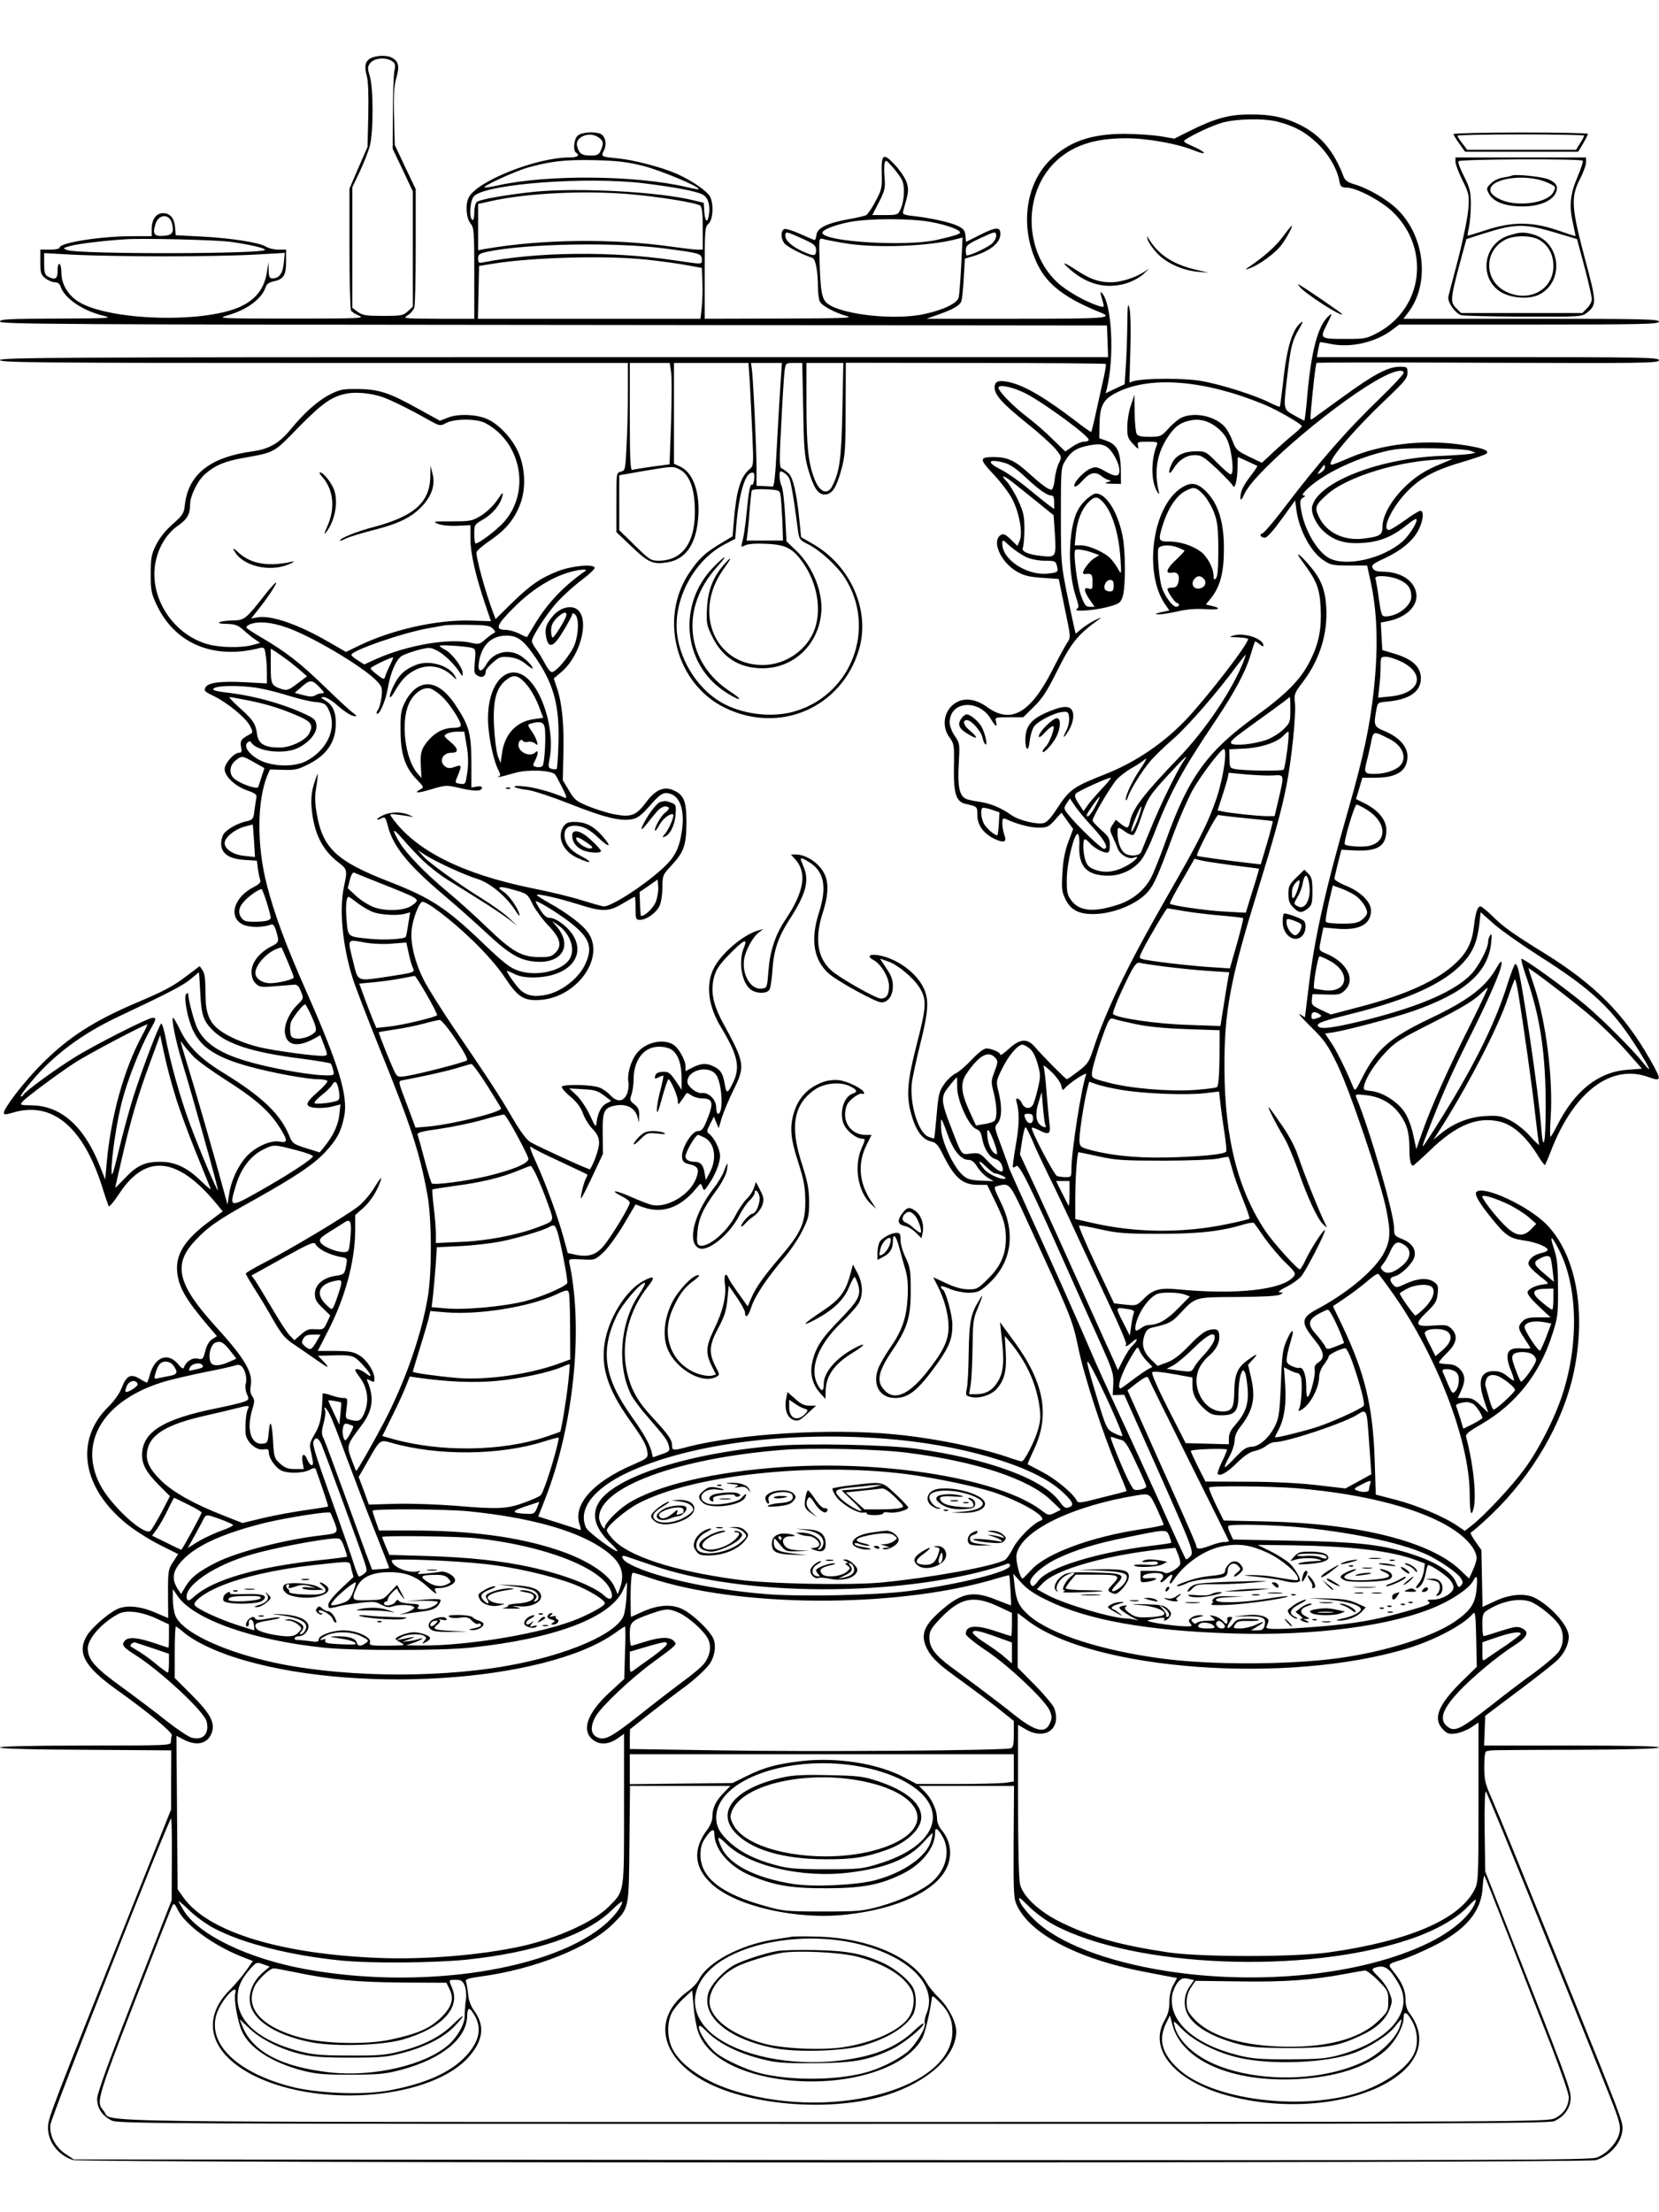 <?xml version="1.0" standalone="no"?>
<!DOCTYPE svg PUBLIC "-//W3C//DTD SVG 20010904//EN"
 "http://www.w3.org/TR/2001/REC-SVG-20010904/DTD/svg10.dtd">
<svg version="1.0" xmlns="http://www.w3.org/2000/svg"
 width="864pt" height="1152pt" viewBox="0 0 864 1152"
 preserveAspectRatio="xMidYMid meet">

<g transform="translate(0,1152) scale(0.1,-0.1)"
fill="#000000" stroke="none">
<path d="M1933 11218 c-31 -15 -37 -42 -23 -93 8 -28 10 -98 8 -206 l-4 -164
-47 -108 -47 -109 0 -311 c0 -172 4 -317 8 -324 4 -7 23 -19 42 -27 32 -14 1
-15 -355 -15 -359 0 -386 1 -336 15 104 28 185 87 205 150 4 14 18 24 38 28
54 11 68 31 68 103 l0 63 -40 0 c-23 0 -51 7 -64 15 -34 22 -180 45 -336 53
l-135 7 -3 40 c-4 49 -26 75 -63 75 -36 0 -59 -33 -59 -82 l0 -38 -97 0 c-171
0 -383 -34 -383 -60 0 -6 -22 -10 -50 -10 l-50 0 0 -64 c0 -58 3 -67 26 -85
15 -12 37 -21 50 -21 14 0 25 -8 29 -21 20 -62 115 -127 223 -153 53 -13 35
-14 -240 -15 -258 -1 -298 -3 -298 -16 0 -13 330 -15 2883 -17 l2882 -3 3 -82
3 -83 -2886 0 c-2558 0 -2885 -2 -2885 -15 0 -13 188 -15 1635 -15 l1635 0 0
-152 c0 -84 -3 -210 -7 -281 -6 -123 -7 -128 -30 -133 -23 -6 -23 -7 -23 -161
l0 -154 81 -77 c87 -83 111 -93 187 -80 93 16 147 94 158 229 11 132 -25 237
-93 269 l-33 15 0 263 0 262 194 0 194 0 7 -102 c3 -57 9 -177 13 -268 7 -164
7 -165 -16 -185 -46 -39 -67 -111 -80 -266 l-7 -82 -65 -39 c-81 -49 -111 -78
-161 -152 -158 -236 -68 -577 185 -701 287 -141 610 0 700 304 59 201 -43 435
-240 548 l-62 36 -7 71 c-15 155 -34 240 -59 262 -14 12 -30 24 -37 26 -10 3
-10 53 0 234 6 126 14 248 17 272 6 42 6 42 49 42 l43 0 5 -237 c3 -198 7
-250 24 -310 29 -101 52 -138 87 -138 39 0 61 33 88 130 19 71 22 106 22 318
l1 238 674 -1 c371 0 677 -3 680 -5 3 -3 -5 -49 -18 -103 -12 -53 -29 -131
-38 -172 -9 -41 -18 -77 -20 -79 -2 -2 -38 23 -80 56 -160 122 -266 185 -347
203 -56 12 -76 5 -76 -28 0 -39 41 -84 169 -187 64 -51 131 -112 149 -134 32
-40 32 -41 17 -72 -9 -17 -19 -55 -22 -85 -3 -30 -11 -54 -17 -54 -17 0 -53
27 -125 92 -66 60 -107 78 -176 78 -76 0 -76 -11 2 -93 38 -41 82 -99 97 -130
35 -71 53 -171 37 -211 l-12 -29 -35 34 c-28 27 -38 31 -52 23 -49 -31 -1
-141 83 -190 38 -22 64 -28 133 -33 l86 -6 31 -152 c32 -151 32 -152 13 -180
-10 -15 -47 -82 -80 -148 -114 -221 -214 -276 -337 -187 -54 39 -109 49 -153
28 -69 -33 -90 -123 -43 -186 24 -33 25 -40 23 -155 -2 -137 11 -180 60 -191
62 -14 62 -13 62 -59 0 -53 34 -99 95 -126 46 -21 60 -13 45 25 -5 15 -10 41
-10 58 0 25 3 29 18 23 65 -29 124 -44 168 -45 47 0 55 3 87 39 l35 39 30 -42
31 -43 -26 -69 c-17 -47 -27 -97 -30 -161 -5 -80 -3 -97 16 -136 27 -55 68
-77 143 -77 106 0 234 53 289 119 31 38 52 85 133 305 31 82 75 182 98 223 43
76 141 205 160 212 22 8 1 -143 -35 -252 -44 -131 -94 -230 -264 -525 -200
-349 -315 -587 -382 -794 -20 -59 -28 -71 -76 -107 -30 -23 -56 -41 -59 -41
-6 0 -133 128 -167 169 -39 45 -77 42 -134 -10 -25 -23 -45 -37 -45 -32 0 13
-45 33 -73 33 -13 0 -42 -22 -75 -57 -30 -32 -68 -65 -85 -73 -17 -8 -44 -33
-60 -56 -26 -37 -30 -54 -39 -160 -6 -65 -11 -120 -13 -122 -1 -1 -14 2 -29 8
-55 20 -102 180 -86 290 5 30 24 120 44 199 42 167 45 227 15 288 -38 80 -142
154 -237 169 -46 7 -58 -7 -22 -26 39 -21 80 -90 80 -135 0 -45 -13 -65 -43
-65 -25 0 -212 106 -256 145 -74 65 -90 166 -46 302 27 84 31 145 14 190 -22
60 -95 113 -154 113 l-26 0 20 -22 c66 -70 50 -171 -49 -318 -52 -78 -80 -161
-88 -266 -7 -89 -7 -89 -36 -92 -57 -7 -104 75 -90 156 8 46 47 116 77 137
l22 17 -25 -7 c-80 -22 -198 -123 -235 -202 -40 -84 -26 -195 41 -304 86 -143
100 -205 63 -284 -29 -61 -36 -63 -44 -13 -10 57 -20 75 -55 93 -39 20 -68 19
-113 -4 l-37 -19 0 27 c0 28 -33 89 -59 108 -48 35 -138 20 -187 -33 -35 -36
-60 -116 -51 -162 3 -15 -1 -42 -8 -59 -17 -41 -51 -44 -86 -7 -13 15 -38 33
-56 40 -36 16 -189 19 -197 5 -3 -5 16 -28 43 -50 34 -29 55 -56 67 -89 9 -26
32 -63 51 -82 25 -27 33 -45 33 -73 0 -28 -25 -101 -47 -136 -3 -5 -264 115
-310 141 -21 13 -51 53 -94 126 -67 116 -131 213 -311 477 -63 94 -131 202
-150 240 -48 95 -72 195 -64 264 6 54 35 133 53 144 17 11 150 -90 262 -198
73 -70 134 -141 170 -195 69 -104 99 -123 186 -117 191 14 338 221 248 350
-28 41 -108 102 -205 156 -32 18 -60 36 -62 40 -7 11 114 -16 218 -49 123 -39
156 -39 229 5 32 19 60 35 63 35 2 0 4 -27 4 -60 0 -56 2 -60 23 -60 35 0 87
38 103 75 8 19 14 62 14 96 0 60 2 64 46 111 66 71 78 105 79 223 0 115 -13
147 -71 171 -48 20 -92 0 -140 -65 -50 -67 -77 -78 -162 -62 -37 7 -98 26
-137 42 -63 26 -74 34 -102 83 l-32 53 3 134 c4 153 -6 263 -32 342 l-18 54
38 32 c107 90 153 291 77 332 -33 17 -84 2 -117 -36 -37 -42 -46 -67 -38 -111
13 -66 39 -56 94 37 23 38 42 74 42 80 0 8 5 7 15 -1 20 -17 20 -93 -1 -153
-17 -50 -96 -147 -120 -147 -7 0 -23 19 -35 43 -12 23 -32 56 -45 74 -13 17
-24 37 -24 44 0 24 78 144 134 206 31 33 88 85 126 113 39 29 69 58 67 64 -7
20 -117 10 -190 -18 -89 -34 -145 -72 -244 -169 l-82 -81 -11 29 c-41 108 -93
297 -88 320 2 8 34 36 73 62 81 56 125 110 155 190 31 81 25 194 -14 275 -31
66 -97 137 -153 163 -54 27 -153 32 -208 11 l-44 -17 -109 60 c-154 86 -208
104 -317 105 -83 1 -95 -2 -152 -31 -60 -32 -130 -94 -201 -181 -58 -70 -110
-100 -194 -112 -223 -30 -336 -119 -355 -277 -5 -46 -10 -55 -63 -102 -38 -33
-68 -71 -87 -108 -25 -51 -28 -69 -28 -153 0 -86 3 -101 32 -162 95 -200 295
-284 534 -223 24 6 27 3 32 -32 4 -21 7 -64 7 -95 l0 -57 -108 6 c-133 7 -198
-1 -212 -27 -9 -17 -4 -22 42 -44 71 -34 171 -116 191 -158 16 -33 16 -33 -11
-47 -36 -19 -43 -31 -36 -63 4 -22 2 -28 -11 -28 -26 0 -75 -55 -75 -85 0 -38
54 -89 117 -111 43 -15 52 -22 48 -39 -2 -11 -7 -41 -10 -67 -5 -43 -9 -47
-38 -54 -49 -10 -105 -42 -123 -68 -8 -14 -14 -39 -12 -57 5 -47 44 -72 122
-77 l64 -4 5 -42 c3 -23 9 -49 12 -58 5 -12 -4 -22 -33 -37 -105 -53 -135
-159 -56 -196 35 -16 104 -16 147 1 9 3 18 -9 25 -34 17 -56 16 -60 -26 -81
-61 -31 -102 -84 -102 -131 0 -27 7 -47 21 -61 19 -19 29 -21 98 -15 42 3 87
7 99 8 19 2 27 -4 39 -34 15 -37 15 -38 -18 -70 -45 -45 -73 -111 -64 -154 11
-59 66 -68 147 -25 l36 20 20 -52 c19 -51 19 -52 0 -55 -28 -5 -262 26 -338
45 -79 19 -163 55 -207 89 -55 42 -73 89 -73 196 0 68 -4 100 -15 115 l-15 22
-66 -50 c-74 -56 -116 -78 -259 -139 -226 -96 -358 -181 -496 -319 -92 -92
-199 -231 -199 -257 0 -9 10 -9 47 2 203 61 364 -72 463 -380 17 -55 34 -104
36 -108 3 -5 29 26 57 69 136 205 300 189 498 -48 l39 -47 -69 -52 c-128 -94
-178 -173 -168 -265 8 -79 45 -143 164 -283 l43 -50 -25 -16 c-16 -10 -29 -33
-36 -62 -11 -42 -13 -45 -40 -39 -28 6 -60 -15 -71 -46 -3 -10 -13 -4 -32 19
-53 62 -121 35 -146 -59 -6 -22 -13 -39 -15 -39 -2 0 -20 9 -39 21 -46 27 -68
15 -92 -48 -11 -29 -39 -68 -69 -98 -179 -175 -138 -425 100 -615 41 -32 117
-80 169 -106 l94 -47 -26 -40 c-26 -39 -27 -47 -27 -167 l1 -126 -71 30 c-80
34 -153 39 -200 14 -51 -27 -128 -96 -152 -135 -54 -90 -13 -163 157 -284 160
-114 291 -222 285 -236 -3 -8 -5 -23 -5 -34 0 -18 -13 -19 -445 -19 -287 0
-445 -4 -445 -10 0 -6 160 -11 446 -12 l446 -3 -1 -154 0 -154 -182 -456
c-455 -1142 -459 -1153 -459 -1201 0 -74 52 -142 129 -168 49 -17 7876 -17
7932 -1 78 24 139 97 139 168 0 35 -14 73 -259 681 -275 680 -378 933 -422
1034 -35 78 -39 98 -39 167 0 56 4 79 13 80 6 1 17 2 22 4 6 1 205 3 443 3
280 1 432 6 432 12 0 7 -158 10 -455 10 l-456 0 3 77 3 78 170 128 c94 70 185
142 204 160 38 37 61 83 61 125 0 53 -88 154 -174 200 -51 27 -131 21 -208
-15 l-67 -31 -3 148 -3 148 -32 46 c-18 25 -28 46 -23 46 5 0 53 42 106 92
216 207 374 479 430 741 67 318 12 615 -144 773 -95 95 -327 203 -363 167 -12
-12 15 -59 83 -142 71 -87 91 -100 166 -111 60 -8 122 -33 122 -49 0 -5 -15
-13 -32 -16 -40 -9 -68 -32 -68 -56 0 -10 25 -37 55 -61 54 -42 55 -43 28 -46
-42 -4 -81 -22 -87 -39 -4 -10 15 -35 56 -74 l63 -59 -62 0 c-49 0 -67 -4 -83
-20 -27 -27 -25 -39 10 -91 16 -24 30 -46 30 -49 0 -3 -20 -4 -45 -2 -77 7
-92 -25 -55 -118 11 -27 17 -50 14 -50 -3 0 -19 11 -36 25 -20 17 -42 25 -67
25 -71 0 -87 -49 -51 -155 11 -32 20 -59 20 -60 0 -2 -17 15 -39 36 -32 32
-45 39 -79 39 l-40 0 13 28 c27 56 28 88 2 118 -18 21 -34 28 -66 30 -23 1
-44 4 -47 7 -3 3 15 25 40 50 53 50 61 92 25 128 -19 19 -29 21 -95 16 -94 -7
-100 6 -33 71 43 41 52 55 56 94 5 39 2 47 -18 62 -33 23 -85 20 -146 -8 -49
-23 -52 -23 -67 -7 -22 25 -20 38 8 45 34 8 93 67 102 100 10 40 -12 72 -62
93 -42 17 -44 20 -44 60 0 72 -124 503 -196 677 -7 18 -4 19 49 13 72 -7 132
-40 174 -95 39 -52 53 -98 53 -179 0 -61 6 -93 19 -93 3 0 42 35 87 78 136
132 245 178 361 152 68 -15 135 -72 196 -168 21 -35 41 -61 43 -59 2 2 20 43
39 93 119 294 308 433 498 366 72 -26 73 -19 10 91 -133 235 -287 390 -548
552 -168 104 -216 138 -272 194 -29 28 -57 51 -63 51 -15 0 -26 -34 -34 -104
-9 -81 -34 -133 -90 -187 -96 -93 -262 -170 -515 -235 l-140 -37 -51 24 c-46
22 -51 27 -48 53 l3 29 72 -2 c66 -2 75 0 98 23 56 56 10 144 -98 190 -35 14
-38 18 -33 46 3 16 9 43 12 60 l6 30 66 -6 c120 -11 182 21 182 95 0 45 -55
99 -134 130 -31 13 -56 28 -56 35 0 6 8 42 18 81 l18 70 76 -4 c116 -4 158 24
158 108 0 50 -41 101 -110 136 l-48 24 17 56 16 55 68 0 c113 0 167 36 167
112 0 50 -44 99 -115 129 -60 25 -62 29 -47 113 7 37 8 38 52 42 119 10 180
51 180 122 -1 61 -45 101 -145 130 l-56 17 -4 71 -4 72 36 7 c95 18 159 79
149 144 -10 67 -79 112 -172 114 -33 0 -48 5 -55 18 -8 16 0 23 63 52 89 42
149 93 177 150 24 49 28 97 8 97 -7 0 -43 -22 -81 -50 -38 -27 -75 -50 -82
-50 -42 0 17 123 98 204 73 73 145 110 297 154 57 17 108 35 113 40 17 17 -28
32 -145 48 -192 26 -406 0 -569 -70 -46 -20 -87 -36 -91 -36 -41 0 98 167 292
351 86 82 101 100 101 127 0 31 -1 32 -42 32 -59 0 -134 -40 -296 -158 -73
-53 -142 -103 -152 -110 -16 -12 -17 -10 -13 35 11 128 25 249 30 253 2 3 405
3 894 1 812 -3 889 -2 889 13 0 15 -78 16 -891 16 l-891 0 7 38 c4 20 8 38 9
40 2 1 27 -3 56 -9 104 -22 235 8 323 75 l34 26 676 0 c595 0 677 2 677 15 0
13 -81 15 -666 15 l-665 0 25 33 c113 148 88 392 -54 534 -53 53 -153 112
-229 134 -31 9 -46 20 -53 38 -51 135 -120 217 -228 271 -79 39 -152 55 -260
54 -108 0 -182 -20 -314 -86 l-80 -40 -75 13 c-42 6 -128 12 -191 12 -173 -1
-288 -43 -384 -139 -130 -131 -155 -359 -59 -548 51 -101 144 -171 326 -244
69 -29 22 -32 -440 -32 l-468 0 65 23 c75 27 107 45 116 67 4 8 10 62 13 119
l6 104 40 12 c91 27 145 70 145 117 0 38 -23 37 -110 -7 l-69 -35 -3 33 c-2
26 -10 36 -39 50 -39 19 -137 41 -232 52 -49 5 -58 10 -54 23 29 102 31 111
19 151 -7 23 -34 63 -62 93 -61 65 -71 57 -68 -52 2 -68 -1 -81 -33 -139 -18
-36 -41 -68 -49 -72 -8 -4 -52 -14 -98 -22 -106 -20 -156 -45 -160 -80 -2 -15
-6 -27 -9 -27 -4 0 -37 14 -74 31 -38 17 -75 29 -84 26 -19 -8 -20 -46 -1 -73
13 -18 87 -57 147 -77 17 -6 29 -71 29 -160 0 -27 5 -57 10 -68 13 -23 77 -57
140 -75 38 -10 -15 -12 -347 -13 l-393 -1 0 238 c0 226 1 240 20 257 23 21 28
97 9 139 -14 29 -95 86 -177 122 -73 32 -220 71 -303 79 -91 9 -90 9 -73 43
16 34 6 75 -21 86 -35 13 -102 6 -118 -12 -19 -20 -23 -77 -7 -87 23 -14 7
-25 -35 -25 -170 0 -478 -122 -523 -207 -19 -35 -15 -107 8 -136 19 -24 20
-40 20 -261 l0 -236 -187 0 c-182 1 -187 1 -160 18 15 9 31 28 35 42 4 14 7
158 7 320 l0 295 -55 115 -54 115 -4 147 c-3 114 0 159 12 202 18 61 12 87
-24 106 -24 13 -78 12 -107 -2z m115 -21 c10 -8 12 -21 6 -46 -4 -20 -8 -119
-8 -221 l-1 -185 53 -111 52 -111 0 -300 0 -300 -26 -24 c-24 -22 -33 -24
-129 -24 -90 0 -107 3 -132 21 l-28 21 0 314 0 314 38 80 c21 44 45 105 53
135 19 72 19 300 0 363 -12 39 -12 49 0 66 22 31 89 36 122 8z m4607 -311 c88
-23 144 -54 204 -111 59 -56 104 -132 116 -196 6 -32 10 -35 40 -36 53 -2 181
-70 240 -128 195 -190 156 -499 -77 -626 -60 -32 -68 -34 -163 -34 -142 0
-143 0 -104 77 27 53 28 60 10 44 -57 -51 -91 -178 -112 -408 -6 -76 -14 -138
-16 -138 -3 0 -27 12 -54 28 -57 32 -56 25 -34 212 17 146 25 176 61 238 19
32 22 42 10 33 -48 -39 -76 -136 -96 -331 -7 -58 -13 -106 -15 -108 -2 -2 -25
8 -52 21 -76 39 -254 95 -356 113 -90 16 -298 15 -354 -1 l-21 -7 5 174 c3 99
1 190 -5 213 -8 33 -10 19 -11 -86 -1 -69 -4 -167 -8 -218 l-6 -92 -49 -23
-50 -24 6 22 c41 166 27 447 -26 501 -10 10 -9 4 8 -56 5 -18 3 -20 -18 -14
-68 20 -174 79 -223 126 -171 161 -177 458 -14 621 88 88 204 128 372 128 112
0 270 -28 360 -65 71 -28 57 -6 -15 25 -39 17 -48 24 -37 31 42 29 142 75 194
90 73 21 220 24 290 5z m-3537 -82 c25 -17 27 -32 10 -69 -9 -21 -18 -25 -53
-25 -44 0 -58 9 -69 47 -15 49 63 82 112 47z m232 -148 c90 -23 299 -110 288
-121 -2 -2 -30 3 -63 11 -264 62 -726 66 -984 8 -35 -8 -66 -12 -68 -10 -8 8
158 83 221 102 124 35 198 43 351 40 120 -3 171 -9 255 -30z m1346 -70 c18
-33 15 -111 -7 -158 -12 -26 -16 -28 -79 -28 l-67 0 35 68 c30 59 33 73 29
125 -3 31 -3 66 0 77 5 19 9 17 39 -17 19 -21 41 -51 50 -67z m-1339 -21 c153
-19 266 -40 300 -57 30 -14 43 -54 35 -107 -7 -46 -20 -37 -24 16 l-3 47 -50
12 c-182 46 -610 68 -836 45 -147 -16 -280 -39 -296 -53 -7 -6 -13 -30 -13
-55 0 -27 -4 -42 -10 -38 -19 11 -12 103 9 124 64 64 589 103 888 66z m-80
-56 c154 -13 351 -45 370 -60 9 -8 13 -42 13 -120 l0 -109 -27 0 c-16 0 -75 7
-132 15 -308 44 -675 40 -973 -11 l-38 -7 0 121 0 120 68 15 c183 41 482 56
719 36z m-2381 -153 c11 -47 2 -61 -44 -64 -50 -4 -59 10 -42 62 17 53 73 54
86 2z m3947 9 c84 -15 157 -41 157 -56 0 -8 -32 -18 -120 -38 -156 -36 -582
-11 -597 35 -5 16 63 43 147 59 102 18 308 18 413 0z m326 -111 c-18 -19 -112
-64 -134 -64 -3 0 -5 12 -5 28 1 24 10 31 78 63 72 33 77 35 80 16 2 -10 -6
-30 -19 -43z m-992 24 c64 -29 72 -36 73 -60 0 -33 -10 -34 -70 -7 -55 25 -90
56 -90 81 0 24 4 24 87 -14z m-2972 -18 c98 -14 175 -32 175 -41 0 -22 -973
-24 -1030 -1 -24 9 -24 10 15 21 40 11 176 28 290 35 99 6 475 -3 550 -14z
m3185 -5 c160 -29 454 -19 599 22 l24 6 -7 -144 c-4 -79 -10 -154 -13 -167 -7
-31 -77 -65 -177 -87 -152 -34 -427 -5 -505 53 -31 23 -38 60 -43 230 -3 109
-3 113 17 108 11 -4 58 -13 105 -21z m-920 -30 c174 -23 185 -26 185 -56 0
-27 9 -27 -140 -5 -325 49 -716 45 -997 -10 -25 -5 -28 -3 -28 19 0 23 6 27
53 37 203 42 672 50 927 15z m-2610 -40 c168 0 377 4 464 9 l159 9 -5 -53 c-6
-55 -24 -80 -60 -80 -14 0 -18 9 -19 43 l-1 42 -8 -52 c-13 -87 -60 -146 -145
-183 -198 -85 -678 -68 -835 28 -55 34 -90 92 -90 149 0 23 -4 45 -10 48 -6 4
-10 -10 -10 -34 0 -44 -12 -51 -51 -31 -15 9 -19 22 -19 66 l0 56 163 -9 c89
-4 299 -8 467 -8z m2496 -16 c60 -6 152 -18 204 -27 l95 -17 3 -70 c2 -38 0
-98 -3 -132 l-7 -63 -579 0 -580 0 3 137 3 138 80 13 c205 32 573 42 781 21z
m139 -586 c4 -25 3 -144 0 -263 l-8 -218 -91 -12 c-50 -7 -96 -15 -103 -17
-10 -4 -13 53 -13 276 l0 281 104 0 104 0 7 -47z m570 -60 c-4 -60 -13 -205
-19 -323 -8 -160 -14 -215 -23 -214 -7 1 -29 2 -48 3 l-35 1 0 89 c0 105 -18
483 -25 524 l-4 27 80 0 81 0 -7 -107z m322 -140 c-5 -252 -14 -319 -53 -395
-25 -48 -66 -31 -92 37 -32 80 -42 173 -42 388 l0 217 96 0 96 0 -5 -247z
m2923 195 c0 -7 -54 -65 -119 -128 -178 -171 -326 -341 -514 -589 -49 -64 -95
-117 -103 -119 -19 -5 -7 -22 14 -22 11 0 45 39 87 97 l70 97 7 -53 c15 -104
76 -216 140 -258 38 -26 50 -28 135 -28 l93 0 15 -69 c38 -166 44 -350 20
-576 -20 -189 -54 -349 -130 -615 -125 -436 -180 -682 -211 -946 l-18 -147
-25 16 c-15 9 11 -21 56 -65 72 -71 88 -94 138 -197 67 -139 224 -603 255
-756 23 -114 21 -158 -10 -220 -46 -90 -186 -209 -348 -296 -87 -46 -90 -70
-16 -161 50 -61 56 -95 20 -118 -17 -11 -22 -22 -19 -39 5 -26 -22 -132 -36
-140 -5 -3 -9 20 -8 52 0 60 -16 106 -36 99 -7 -2 -25 2 -41 10 -25 13 -28 19
-23 51 3 21 13 58 21 85 20 63 4 60 -24 -5 -20 -46 -24 -77 -29 -223 -6 -142
-10 -177 -28 -215 -29 -63 -83 -113 -125 -114 -26 -1 -43 -12 -82 -53 -27 -29
-52 -53 -56 -53 -5 0 5 24 21 52 16 29 29 68 29 87 0 21 10 46 29 70 67 85 81
150 57 255 l-16 69 27 30 c30 32 18 29 -35 -10 -48 -36 -63 -74 -64 -160 -1
-85 -12 -103 -61 -103 -98 0 -167 129 -121 226 9 19 28 44 43 57 41 34 61 68
61 104 0 39 -11 47 -53 37 -21 -4 -55 -30 -102 -79 -49 -51 -84 -78 -118 -90
l-48 -18 -34 33 c-40 39 -51 77 -35 125 8 25 19 37 38 41 88 20 103 27 144 70
86 92 77 89 304 90 128 1 207 5 220 12 19 11 19 11 -1 12 -13 1 1 12 37 30 31
16 65 41 76 55 26 33 122 219 122 237 0 18 -71 -90 -100 -152 -13 -28 -27 -50
-30 -50 -14 0 -138 138 -178 197 -144 213 -214 487 -215 848 -2 292 30 464
168 910 90 293 128 429 154 560 27 132 52 378 45 436 -5 43 -3 50 43 110 87
115 129 252 120 390 -6 91 -28 146 -87 214 -60 70 -81 78 -32 14 70 -95 85
-134 90 -235 5 -111 -9 -184 -55 -275 -48 -97 -122 -172 -282 -288 -254 -183
-351 -318 -469 -648 -28 -78 -62 -164 -76 -191 -33 -65 -95 -117 -170 -142
-130 -43 -206 -36 -248 23 -20 27 -23 44 -22 112 1 86 39 238 57 232 6 -2 10
-27 8 -59 -5 -111 40 -158 151 -158 63 0 125 28 166 75 17 18 48 80 70 137 85
220 150 339 319 590 103 153 163 265 188 354 10 32 19 61 21 63 2 2 13 -4 24
-14 11 -10 20 -13 20 -7 0 36 -99 69 -155 53 -27 -8 -24 -9 23 -10 28 -1 52
-5 52 -9 0 -27 -208 -296 -319 -415 -118 -125 -265 -225 -421 -287 -172 -68
-189 -80 -256 -182 -28 -44 -52 -70 -68 -74 -36 -9 -130 14 -168 41 -53 38
-111 62 -169 70 -30 4 -61 11 -70 16 -33 17 -42 65 -36 179 6 105 6 109 -20
147 -15 21 -27 52 -27 70 -1 113 152 125 215 18 24 -40 34 -45 26 -12 -6 21
-4 22 68 22 l74 0 56 55 c43 42 69 83 116 177 77 155 110 197 220 276 20 14
17 14 -17 -2 -23 -11 -55 -32 -72 -46 l-30 -25 -12 52 c-68 320 -64 285 -65
558 0 248 1 256 23 291 29 48 60 68 127 80 44 8 60 7 84 -5 32 -17 71 -87 71
-127 0 -33 -22 -34 -78 -1 -38 21 -46 23 -72 12 -37 -15 -93 -77 -84 -92 4 -6
19 4 38 25 41 47 69 54 102 28 15 -12 34 -21 43 -22 9 -1 5 -5 -9 -9 -21 -7
-17 -8 22 -9 l46 -1 -1 79 c-2 92 -21 128 -78 147 l-34 12 1 68 c2 104 19 136
96 173 175 85 456 61 763 -66 68 -28 195 -102 195 -112 0 -4 -18 -22 -41 -41
-23 -18 -69 -59 -104 -91 l-63 -59 -67 32 c-62 30 -69 37 -86 82 -10 27 -28
60 -41 74 -51 55 -152 77 -221 49 -18 -8 -50 -34 -71 -58 -38 -42 -42 -43 -98
-44 -42 0 -61 4 -68 15 -5 8 -10 58 -11 110 l-1 95 -18 -55 c-11 -30 -19 -81
-19 -112 -1 -51 3 -61 30 -90 27 -29 30 -30 26 -10 -5 21 -2 22 50 22 49 0 54
-2 48 -17 -31 -76 -31 -185 -1 -239 10 -17 15 -21 12 -9 -25 104 -13 193 37
275 38 63 69 88 123 100 55 13 108 -4 156 -48 31 -30 42 -50 54 -97 16 -72 18
-135 3 -135 -6 0 -37 27 -70 60 -57 58 -61 60 -109 60 -62 0 -105 -20 -125
-60 -23 -44 -20 -73 4 -34 29 48 69 74 113 74 35 0 47 -8 116 -72 42 -40 80
-80 83 -88 10 -22 24 34 24 98 0 28 1 52 2 52 2 0 91 -41 101 -46 2 -1 -13
-24 -33 -50 -41 -53 -55 -84 -55 -117 1 -16 7 -9 22 23 57 121 508 500 725
610 61 31 103 38 103 18z m-1966 -108 c97 -51 326 -219 326 -240 0 -6 -11 -10
-24 -10 -13 0 -40 -11 -61 -26 l-37 -25 -67 65 c-36 36 -95 87 -131 114 -70
53 -150 134 -150 153 0 20 78 3 144 -31z m-3354 -17 c44 -15 140 -62 248 -123
53 -29 55 -29 85 -13 45 24 161 24 206 -1 187 -100 235 -359 95 -515 -39 -43
-129 -111 -147 -111 -4 0 -7 22 -7 49 0 48 1 50 45 75 51 30 90 77 101 121 6
26 2 23 -27 -20 -19 -28 -55 -62 -83 -80 -47 -28 -55 -30 -153 -30 -97 0 -102
-1 -72 -13 20 -8 60 -12 101 -10 l68 3 0 -71 c0 -76 27 -193 78 -344 l29 -85
-98 3 c-178 7 -416 -46 -591 -131 l-66 -32 -94 54 c-155 90 -298 139 -367 126
l-33 -6 34 43 c49 61 101 139 96 144 -3 2 -27 -24 -54 -58 -102 -131 -111
-138 -168 -139 -74 -1 -107 -17 -37 -18 46 -1 59 -6 90 -33 20 -18 47 -40 61
-49 l25 -17 -40 -11 c-58 -16 -173 -14 -236 5 -189 55 -312 261 -265 444 19
75 60 136 116 175 45 31 60 58 60 108 0 45 41 128 80 160 52 45 102 65 196 82
167 30 158 25 289 160 122 124 171 159 248 175 50 10 126 3 187 -17z m5670
-281 l25 -10 -25 -5 c-14 -3 -83 -8 -155 -11 -321 -12 -640 -137 -671 -262 -9
-34 21 -97 62 -133 54 -48 113 -65 202 -58 87 5 155 33 230 94 24 20 45 33 48
30 11 -10 -36 -85 -72 -117 -102 -89 -290 -132 -379 -88 -65 33 -134 152 -150
259 -6 40 -4 49 12 58 12 7 13 10 4 11 -11 0 -9 5 5 21 80 88 291 188 464 218
68 12 366 7 400 -7z m-152 -66 c-89 -36 -144 -72 -203 -133 -64 -66 -105 -142
-105 -195 0 -44 -12 -52 -101 -63 -100 -12 -191 32 -229 111 -25 50 -21 63 39
117 106 96 383 180 611 185 l45 2 -57 -24z m-2274 3 c25 -7 62 -32 100 -68 72
-68 118 -101 140 -101 12 0 16 -10 16 -36 l0 -35 -27 20 c-16 11 -65 51 -111
89 -46 38 -108 81 -138 96 -80 39 -69 60 20 35z m1666 -24 c0 -8 -10 -19 -21
-26 -21 -11 -21 -11 -3 15 22 30 24 31 24 11z m-3360 -10 c46 -24 73 -86 78
-184 10 -187 -57 -291 -189 -291 -39 0 -48 6 -123 80 l-81 79 0 143 0 143 125
22 c155 26 155 26 190 8z m570 -45 c9 -17 26 -116 45 -268 7 -51 9 -54 55 -77
61 -31 150 -112 189 -173 166 -258 41 -602 -252 -694 -114 -36 -260 -22 -372
34 -130 66 -231 216 -249 368 -20 179 88 382 249 466 l54 28 6 76 c14 156 44
262 78 268 14 3 17 -3 15 -31 -2 -19 -6 -33 -9 -31 -12 7 -19 -27 -29 -130
-10 -100 -17 -144 -27 -179 -4 -16 -2 -17 17 -7 14 7 55 11 109 8 104 -4 141
-23 196 -103 70 -102 94 -236 59 -338 -38 -111 -153 -191 -274 -190 -247 1
-360 273 -206 493 48 67 52 80 12 36 -61 -67 -89 -137 -94 -233 -4 -78 -2 -88
27 -148 54 -110 142 -165 262 -165 162 0 291 122 306 289 10 106 -44 241 -130
323 l-51 49 -7 133 c-4 73 -12 143 -18 154 -6 11 -11 35 -11 52 0 27 2 30 20
20 11 -6 24 -19 30 -30z m1172 -28 c26 -20 82 -66 126 -101 l79 -64 7 -100 c7
-117 5 -121 -71 -112 -70 7 -106 24 -96 44 4 9 8 52 8 96 0 70 -5 89 -33 150
-18 39 -45 82 -59 98 -38 39 -16 33 39 -11z m-1218 -55 c3 -12 7 -71 10 -132
l4 -110 -95 0 -95 0 6 45 c3 25 8 81 11 125 4 44 8 85 10 90 1 6 32 9 74 7 64
-3 71 -6 75 -25z m1280 -328 c24 -11 64 -19 97 -19 53 0 57 -2 63 -26 9 -33 6
-35 -46 -41 -108 -12 -238 72 -238 155 0 24 1 24 41 -13 23 -20 60 -45 83 -56z
m-2295 -72 c-112 -77 -199 -169 -264 -278 -21 -35 -39 -65 -40 -66 -1 -2 -19
6 -40 17 -22 11 -54 20 -71 20 -58 0 -49 25 39 113 109 111 237 184 347 199
24 4 38 1 29 -5z m4238 -46 c46 -21 63 -45 63 -88 0 -48 -72 -103 -134 -103
-20 0 -23 7 -35 92 -7 51 -15 98 -18 105 -8 20 75 16 124 -6z m-4337 -183 c0
-16 -62 -118 -72 -118 -4 0 -8 16 -8 36 0 26 8 43 29 65 31 30 51 37 51 17z
m-1462 -64 c129 -43 404 -206 476 -282 26 -29 28 -35 23 -83 -4 -28 -12 -57
-18 -65 -7 -8 -9 -17 -7 -20 12 -12 46 65 57 128 14 85 43 152 73 172 13 8 51
22 85 31 59 15 64 15 101 -4 36 -18 92 -73 119 -117 12 -18 12 -18 12 2 1 27
-54 101 -90 120 -16 8 -29 17 -29 21 0 7 149 -3 172 -12 15 -6 16 -16 11 -70
-5 -58 -4 -64 17 -75 23 -12 39 -2 40 26 0 7 16 26 37 44 33 29 41 32 85 28
35 -4 60 -14 89 -38 32 -25 38 -28 30 -12 -6 12 -28 34 -48 49 -64 49 -152 32
-191 -38 -26 -45 -46 -38 -38 12 14 90 65 139 144 139 61 0 93 -26 163 -132
87 -133 114 -243 107 -439 -2 -65 -6 -121 -9 -123 -3 -3 -14 -3 -25 0 -19 5
-20 9 -11 57 19 105 -9 253 -68 353 -111 189 -271 68 -252 -188 7 -84 30 -186
53 -229 11 -21 11 -29 1 -33 -16 -8 14 -1 88 20 65 18 187 13 206 -9 5 -7 22
-38 38 -70 22 -44 25 -56 12 -51 -60 27 -156 54 -211 59 -79 8 -62 -9 20 -19
30 -4 129 -37 220 -73 174 -69 261 -91 322 -79 28 5 49 21 93 71 43 50 63 65
83 65 70 -1 102 -82 82 -205 -14 -88 -38 -132 -102 -190 -99 -90 -263 -195
-303 -195 -8 0 -57 14 -109 30 -52 17 -170 46 -262 64 -368 75 -611 197 -733
369 -14 20 -13 20 35 14 27 -3 58 -8 69 -11 11 -4 7 0 -10 8 -40 20 -99 20
-141 0 -19 -9 -33 -19 -30 -21 2 -3 13 0 23 6 17 9 21 5 32 -37 27 -109 106
-206 291 -362 63 -53 164 -143 223 -198 120 -112 175 -144 258 -150 139 -10
193 86 105 187 l-21 25 32 -22 c65 -46 92 -130 57 -180 -42 -60 -171 -88 -264
-57 -44 15 -75 39 -182 141 -191 184 -274 238 -484 320 -282 109 -354 176
-385 360 -9 51 -10 87 -2 135 6 35 9 66 7 68 -1 2 -10 -23 -20 -55 -12 -41
-15 -77 -11 -123 11 -127 55 -217 137 -280 49 -37 50 -41 31 -130 -25 -120 -7
-306 45 -473 14 -46 78 -211 141 -368 163 -402 209 -542 249 -762 23 -126 24
-407 1 -538 -34 -199 -120 -442 -229 -650 -60 -113 -138 -250 -143 -250 -1 0
-12 28 -25 62 -25 70 -24 74 51 173 60 79 69 142 34 229 -7 16 -6 17 13 7 19
-10 22 -9 22 9 0 37 -38 97 -77 121 -32 20 -51 23 -128 24 l-90 0 51 100 c92
176 144 371 144 534 l0 74 40 35 c39 33 79 97 95 152 4 14 -11 -4 -32 -39 -21
-36 -59 -81 -87 -103 -59 -47 -353 -223 -489 -293 -53 -27 -97 -53 -97 -57 0
-4 21 -40 46 -80 26 -40 70 -113 98 -163 45 -78 61 -96 117 -133 35 -24 84
-57 109 -75 61 -43 71 -46 36 -8 l-30 31 45 1 c138 4 138 4 186 -46 47 -50 58
-78 17 -46 -25 20 -54 28 -54 15 0 -3 11 -20 24 -37 43 -58 50 -129 20 -193
-16 -34 -29 -39 -72 -27 -23 5 -24 9 -17 59 6 52 6 54 -18 54 -13 0 -43 7 -66
15 -22 8 -41 11 -41 7 -4 -121 -10 -155 -39 -206 -29 -50 -31 -58 -21 -98 5
-23 10 -49 10 -55 0 -24 -17 -13 -30 17 -16 39 -32 28 -24 -16 l6 -34 -46 0
c-36 0 -52 6 -77 28 -29 26 -32 34 -36 103 -6 110 -16 138 -23 64 -5 -56 -7
-60 -32 -63 -61 -7 -86 74 -54 179 13 41 12 50 0 68 -10 14 -13 32 -8 55 12
69 -31 142 -185 311 -195 215 -221 318 -109 440 68 74 120 111 310 216 216
121 315 187 375 253 57 62 80 104 95 180 23 106 -27 270 -200 661 -105 237
-163 395 -202 546 -53 204 -52 436 2 570 l14 32 70 -2 c62 -2 77 2 134 31 87
45 132 107 138 189 5 72 -11 115 -52 140 -27 16 -28 19 -10 19 12 0 41 -17 65
-38 48 -42 80 -62 101 -62 7 0 1 7 -12 17 -14 9 -81 71 -150 138 -128 124
-199 179 -328 255 -40 23 -75 46 -78 51 -3 5 5 13 18 18 41 17 108 12 186 -15z
m1079 -8 c14 -15 15 -19 4 -23 -7 -3 -27 -18 -44 -33 -28 -25 -34 -26 -71 -18
-112 27 -334 -11 -495 -83 l-64 -29 -33 21 c-19 11 -34 24 -34 29 0 22 273
117 405 139 33 6 71 13 85 15 14 2 71 3 127 2 85 -1 106 -5 120 -20z m-1062
-169 c22 -17 52 -42 67 -55 l27 -24 -51 -38 c-46 -35 -53 -37 -82 -28 -53 18
-56 24 -56 120 l0 90 28 -17 c15 -10 45 -32 67 -48z m4974 6 c-57 -151 -200
-364 -344 -513 -177 -184 -236 -261 -250 -327 -8 -39 -13 -40 -48 -13 l-26 21
-17 -26 c-15 -24 -15 -28 -1 -58 8 -18 21 -46 27 -64 13 -34 58 -60 86 -49 38
15 3 -21 -45 -46 -60 -31 -113 -36 -166 -14 -27 11 -36 23 -45 55 -11 41 -11
101 1 101 3 0 14 -9 25 -21 22 -25 66 -49 89 -49 11 0 15 10 15 39 0 34 -6 45
-45 79 -25 22 -45 44 -45 50 0 18 99 185 128 215 15 16 47 40 72 55 25 14 53
32 63 40 26 23 21 10 -23 -56 -38 -57 -75 -140 -66 -149 2 -3 7 6 11 19 11 34
70 130 113 181 20 25 75 78 122 119 77 67 233 246 335 386 22 28 40 52 42 52
1 0 -2 -12 -8 -27z m-4449 -29 c-10 -21 -22 -47 -24 -57 -5 -17 -9 -16 -41 9
-19 14 -35 30 -35 34 0 7 112 61 117 56 2 -1 -6 -20 -17 -42z m5271 19 c128
-65 93 -166 -63 -180 l-61 -6 6 54 c4 30 7 78 7 107 0 50 1 52 28 52 16 0 53
-12 83 -27z m-4571 -104 c32 -33 63 -86 85 -150 l14 -37 -50 -7 c-91 -13 -152
-79 -165 -180 l-7 -49 -15 39 c-7 22 -16 90 -19 151 -7 131 10 198 58 239 40
33 61 32 99 -6z m-1061 -33 c20 -21 22 -26 8 -26 -10 0 -25 -5 -35 -11 -13 -8
-29 -8 -62 1 l-45 12 39 34 c42 37 53 35 95 -10z m-319 0 c41 -7 113 -26 160
-41 47 -14 104 -28 127 -30 54 -5 62 -10 79 -51 38 -90 -13 -200 -121 -257
-60 -32 -174 -30 -241 4 -56 29 -86 71 -66 91 9 9 15 10 20 2 31 -49 176 -65
248 -27 59 31 96 78 92 117 -3 26 -11 34 -50 53 -126 60 -282 102 -430 118
-32 4 -58 10 -58 15 0 21 138 24 240 6z m-49 -65 c101 -21 171 -44 262 -84 60
-27 69 -45 47 -87 -19 -36 -97 -73 -154 -73 -77 0 -110 19 -117 68 -7 56 -20
75 -91 139 -35 31 -58 56 -52 56 7 0 54 -9 105 -19z m5419 -48 c0 -64 -1 -67
-39 -104 -22 -20 -61 -44 -88 -53 -65 -21 -156 -31 -178 -19 -15 9 3 25 116
106 74 53 145 105 159 116 14 11 26 21 28 21 1 0 2 -30 2 -67z m-3884 -88 c9
-36 1 -192 -11 -204 -6 -6 -20 -8 -32 -5 -19 5 -20 8 -7 32 18 35 19 61 2 44
-27 -27 -88 0 -88 39 0 21 16 34 24 20 3 -5 15 -7 26 -4 11 3 27 -1 36 -8 15
-12 16 -11 10 11 -4 14 -16 37 -27 52 -23 33 -23 35 -1 41 44 12 62 7 68 -18z
m3868 -121 c-7 -52 -15 -98 -19 -102 -8 -8 -205 -6 -251 3 -29 5 -30 8 -31 54
l-1 49 82 4 c86 5 170 33 202 69 9 10 20 19 24 19 3 0 1 -43 -6 -96z m534 57
c64 -33 90 -92 58 -133 -20 -27 -80 -48 -136 -48 -55 0 -58 4 -41 70 5 19 15
61 21 92 13 64 11 63 98 19z m-5914 -121 l53 -30 -14 -43 c-7 -23 -16 -48 -18
-55 -5 -15 -96 17 -126 44 -28 25 -24 68 7 93 34 27 34 27 98 -9z m4838 3
c-31 -45 -121 -229 -169 -348 -25 -60 -47 -115 -50 -122 -7 -18 -49 -24 -77
-11 -27 12 -46 58 -46 111 0 33 3 33 40 6 16 -12 35 -19 42 -17 7 3 25 43 40
89 34 102 42 115 147 229 84 91 108 112 73 63z m471 -71 c56 4 56 5 26 -123
l-21 -89 -42 0 c-43 0 -194 16 -233 25 l-22 5 24 73 c13 39 26 83 29 97 l5 26
93 -9 c51 -4 114 -7 141 -5z m-894 -69 c-30 -32 -64 -71 -75 -87 l-21 -30 -26
40 c-20 31 -22 42 -13 52 12 13 164 82 180 82 5 0 -15 -26 -45 -57z m-35 -93
c-23 -43 -44 -64 -44 -44 0 8 60 94 66 94 3 0 -7 -22 -22 -50z m-12 -109 c62
-67 85 -111 57 -111 -13 0 -139 120 -181 173 -29 36 -30 38 -13 63 l17 26 26
-38 c14 -22 56 -72 94 -113z m1430 90 c102 -65 104 -168 3 -187 -35 -6 -112
-1 -121 9 -9 9 50 207 61 207 6 0 32 -13 57 -29z m-1920 -71 c-2 -33 -6 -60
-8 -60 -15 0 -57 37 -70 61 -14 28 -19 71 -8 81 3 4 24 0 47 -8 l42 -14 -3
-60z m727 33 c-20 -59 -48 -102 -34 -53 11 37 43 110 49 110 3 0 -4 -26 -15
-57z m562 -4 c74 -7 136 -14 137 -15 2 -1 -11 -53 -29 -114 l-33 -111 -55 6
c-92 10 -275 35 -277 38 -8 7 102 217 111 213 7 -2 72 -10 146 -17z m-5168
-118 l5 -84 -55 6 c-59 6 -103 35 -103 67 0 28 49 69 99 84 25 7 47 13 47 12
1 0 4 -39 7 -85z m880 -103 c33 -31 89 -75 126 -98 36 -22 113 -71 171 -107
58 -36 125 -81 150 -100 l45 -35 -47 44 c-26 24 -87 67 -135 97 -126 78 -273
184 -308 221 l-30 33 44 -28 c60 -37 197 -100 267 -122 66 -20 149 -90 197
-163 18 -28 26 -36 22 -20 -11 37 -54 97 -81 115 -42 27 -26 33 41 14 83 -23
81 -21 111 -82 15 -28 51 -77 81 -108 62 -65 72 -105 34 -142 -18 -18 -33 -22
-84 -21 -91 1 -139 28 -270 154 -61 59 -153 142 -204 184 -116 96 -220 203
-255 264 -41 69 -33 74 20 12 25 -30 73 -80 105 -112z m2018 -12 c72 -49 86
-128 44 -259 -46 -143 -27 -250 55 -320 49 -41 243 -147 270 -147 35 0 60 35
60 84 0 33 -8 56 -34 94 l-33 50 43 -15 c49 -16 132 -86 163 -136 38 -62 36
-98 -13 -289 -50 -192 -57 -272 -32 -363 24 -91 59 -140 108 -150 23 -5 35
-19 59 -68 61 -122 102 -157 184 -157 l46 0 47 -97 c38 -79 47 -109 50 -162 5
-94 -22 -161 -93 -231 -52 -52 -59 -55 -104 -54 -31 0 -70 11 -114 32 l-67 31
24 -47 c35 -69 56 -148 56 -212 0 -71 -27 -127 -116 -239 -98 -121 -173 -149
-225 -82 -35 43 -22 95 50 201 78 116 95 173 94 315 0 98 -3 116 -26 165 -15
30 -27 72 -27 93 0 31 -3 37 -20 37 -29 0 -78 -27 -90 -49 -5 -11 -10 -36 -10
-56 l0 -36 30 16 c34 17 50 43 50 78 0 48 15 37 32 -25 9 -35 24 -88 33 -118
12 -40 15 -80 12 -145 -6 -108 -29 -175 -92 -265 -24 -35 -52 -83 -61 -106
-32 -85 7 -154 88 -154 71 0 121 41 222 183 60 85 76 126 76 198 0 50 -34 174
-50 184 -6 3 -10 10 -10 15 0 5 20 0 45 -11 25 -11 68 -20 96 -21 42 0 58 5
87 29 137 111 168 271 85 440 -38 79 -39 82 -19 87 60 16 64 13 125 -116 32
-68 105 -229 164 -358 95 -212 108 -248 132 -365 29 -145 127 -447 204 -629
28 -66 50 -120 48 -121 -1 -1 -58 -16 -127 -33 -116 -30 -125 -31 -133 -15
-20 38 -110 112 -179 148 -40 21 -74 39 -76 40 -1 1 14 37 35 81 82 178 50
348 -108 562 l-71 97 8 -75 c15 -125 11 -180 -16 -229 -28 -49 -63 -71 -116
-71 l-37 0 9 53 c4 28 8 115 9 192 1 118 4 148 22 190 33 81 36 92 16 60 -47
-74 -55 -114 -58 -275 -1 -85 -5 -171 -10 -191 -7 -35 -6 -37 23 -44 45 -9
107 11 135 45 39 46 50 93 45 188 l-5 85 25 -29 c85 -103 135 -209 154 -328 9
-60 8 -80 -6 -131 -18 -62 -71 -165 -85 -165 -5 0 -28 7 -52 15 -154 55 -401
106 -614 126 -329 32 -810 3 -1076 -66 -74 -20 -79 -19 -79 8 0 29 -18 55 -99
143 -82 87 -117 152 -137 246 -31 146 11 314 110 438 40 51 35 60 -21 31 -91
-46 -184 -195 -204 -325 -20 -127 17 -241 128 -398 75 -105 91 -135 95 -173 3
-27 -2 -30 -77 -63 -207 -89 -313 -208 -276 -312 8 -24 8 -30 -2 -26 -6 3 -57
19 -113 37 l-101 32 34 86 c150 380 203 890 128 1236 -4 19 0 20 64 17 69 -4
69 -4 113 36 24 22 72 88 106 145 l62 105 38 -14 c100 -36 193 -4 275 94 27
33 27 33 35 11 8 -22 9 -22 30 9 35 49 62 114 62 152 0 35 -30 95 -57 116 -13
9 -13 15 5 50 l20 39 12 -30 13 -30 17 57 c10 31 37 95 60 142 62 124 59 142
-54 348 -54 100 -67 167 -46 245 11 37 29 63 81 116 75 76 95 84 73 32 -30
-73 -11 -185 37 -219 32 -22 86 -21 97 2 5 9 12 55 15 102 6 99 30 171 87 259
87 134 106 204 76 275 -9 21 -16 40 -16 42 0 9 18 2 51 -20z m2199 -12 c74 -9
136 -17 137 -18 1 -1 -14 -53 -34 -115 l-35 -114 -112 6 c-102 6 -273 31 -283
41 -3 2 25 56 62 119 l66 115 32 -8 c18 -5 93 -16 167 -26z m-4450 -89 c226
-90 220 -86 177 -119 -37 -28 -130 -33 -195 -12 -29 10 -69 35 -96 59 l-45 42
11 43 c6 25 15 41 22 38 6 -3 63 -26 126 -51z m1446 -100 c-13 -33 -56 -75
-78 -75 -1 0 -4 28 -5 63 l-2 62 47 32 47 33 3 -37 c2 -20 -4 -55 -12 -78z
m3641 33 c33 -23 63 -66 63 -91 0 -9 -12 -25 -26 -36 -22 -17 -41 -21 -105
-21 -43 0 -81 4 -84 10 -3 5 4 50 15 99 l21 90 42 -15 c23 -8 56 -25 74 -36z
m-5668 -37 c12 -38 21 -74 21 -79 0 -15 -26 -22 -86 -22 -45 0 -56 4 -69 24
-19 29 -9 60 31 97 29 26 63 48 76 49 3 0 15 -31 27 -69z m475 -5 c25 -19 62
-40 83 -47 43 -14 125 -18 163 -7 l26 7 -10 -62 c-5 -34 -11 -64 -13 -66 -9
-12 -116 -17 -185 -10 -120 12 -115 8 -123 98 -6 70 -2 121 11 121 2 0 24 -15
48 -34z m1094 -91 c115 -87 134 -137 86 -234 -35 -69 -121 -135 -198 -151 -62
-13 -101 -6 -135 24 -21 19 -71 89 -71 100 0 2 17 -5 37 -15 25 -13 58 -19 98
-19 172 0 273 97 216 208 -24 48 -92 102 -127 102 -17 0 -31 12 -49 40 -14 22
-25 42 -25 45 0 11 99 -49 168 -100z m3212 50 c47 -8 133 -18 193 -23 59 -5
109 -11 111 -13 3 -2 -12 -62 -32 -133 l-37 -129 -105 7 c-108 7 -321 32 -352
42 -17 5 -16 8 3 47 32 63 123 217 129 217 3 0 43 -7 90 -15z m1841 -230 c286
-181 391 -281 529 -504 57 -93 64 -113 18 -56 -57 72 -211 225 -298 299 -105
88 -329 250 -337 243 -3 -3 11 -52 31 -109 68 -199 96 -389 96 -660 0 -195
-13 -252 -24 -103 -11 164 -102 777 -123 831 -3 8 -8 14 -12 14 -4 0 -24 -53
-44 -117 -66 -207 -183 -439 -370 -733 -82 -129 -83 -129 -36 -10 68 176 116
285 208 469 105 209 171 361 171 393 0 18 -5 14 -26 -22 -57 -100 -146 -169
-347 -264 -211 -101 -277 -159 -354 -311 -34 -67 -36 -69 -46 -45 -35 85 -89
195 -116 233 l-30 45 42 6 c79 13 312 75 417 111 269 94 390 200 406 356 4 40
3 50 -5 39 -6 -8 -11 -24 -11 -35 0 -34 -50 -128 -88 -168 -84 -87 -259 -164
-527 -233 -196 -49 -267 -58 -272 -34 -3 13 32 25 169 59 303 75 489 160 588
268 52 57 74 110 85 206 l6 57 64 -57 c35 -32 141 -107 236 -168z m-5970 61
l75 6 13 -59 c7 -32 17 -66 22 -75 11 -21 4 -23 -126 -43 -169 -25 -159 -29
-184 70 -32 129 -35 124 52 108 43 -8 102 -11 148 -7z m-542 -95 c17 -40 31
-77 31 -81 0 -10 -80 -30 -122 -30 -42 0 -78 24 -78 53 0 41 57 105 112 126
12 5 24 8 24 7 1 0 16 -34 33 -75z m5420 9 c119 -60 104 -171 -21 -157 -28 4
-52 8 -54 10 -8 7 19 167 28 167 5 0 26 -9 47 -20z m-849 -34 c63 -8 164 -18
223 -22 l109 -7 -5 -26 c-3 -14 -13 -77 -23 -140 l-18 -114 -171 6 c-161 5
-366 35 -388 56 -4 4 15 57 43 117 64 138 77 156 98 150 9 -3 69 -12 132 -20z
m2226 -267 c53 -46 132 -124 176 -174 l79 -90 -78 -6 c-150 -12 -272 -109
-364 -291 -16 -32 -32 -58 -34 -58 -3 0 -3 46 1 103 13 201 -25 502 -86 682
-16 49 -30 90 -30 92 0 9 252 -184 336 -258z m-7253 130 c6 -116 16 -146 67
-196 71 -70 206 -113 445 -144 88 -11 163 -24 167 -27 4 -4 10 -19 13 -34 7
-27 6 -28 -36 -28 -65 0 -226 26 -347 56 -187 46 -278 99 -324 188 -16 32 -47
148 -48 181 0 5 -4 5 -10 -1 -15 -15 7 -131 36 -191 43 -90 126 -142 296 -188
117 -32 298 -65 354 -65 24 0 45 -4 49 -9 3 -5 -20 -31 -50 -57 -57 -50 -66
-68 -39 -78 24 -9 85 -7 123 4 l34 9 -6 -55 c-6 -54 -32 -109 -79 -167 l-23
-28 -71 22 c-66 21 -71 24 -88 66 -47 112 -139 201 -339 324 -119 72 -186 138
-227 222 -18 37 -35 67 -38 67 -12 0 14 -126 49 -239 50 -163 188 -655 184
-659 -5 -5 -97 212 -147 348 -48 129 -103 324 -128 458 -7 34 -16 62 -20 62
-9 0 -95 -224 -145 -380 -20 -63 -54 -187 -75 -275 -31 -129 -39 -151 -39
-113 -1 71 27 258 55 365 27 106 97 283 144 366 34 61 36 67 15 67 -23 0 -300
-140 -406 -206 -99 -61 -262 -180 -267 -195 -2 -5 -8 -9 -14 -9 -5 0 19 34 54
76 114 138 265 251 457 341 255 120 338 163 376 196 22 19 41 34 41 34 1 -1 4
-50 7 -108z m1180 -10 c32 -56 56 -103 53 -106 -11 -11 -188 -53 -251 -59
l-65 -7 -19 45 c-10 25 -30 77 -44 115 l-26 71 77 7 c42 4 106 13 142 20 36 7
67 13 70 13 3 1 31 -44 63 -99z m5685 4 c28 -173 72 -486 87 -623 9 -80 18
-152 21 -160 3 -8 -18 11 -46 42 -31 35 -72 67 -105 84 -49 24 -64 26 -133 22
-83 -5 -165 -38 -233 -95 l-34 -28 23 35 c150 233 317 553 367 709 17 50 32
91 35 91 3 0 11 -35 18 -77z m-251 -160 c-114 -226 -206 -433 -249 -556 l-32
-91 -16 75 c-9 43 -28 92 -44 116 -36 55 -113 104 -172 111 -43 5 -45 6 -39
31 11 44 56 113 114 174 47 50 80 70 225 143 176 89 235 125 277 168 13 13 25
23 27 21 2 -1 -39 -88 -91 -192z m-6033 42 c22 -50 26 -68 17 -79 -18 -21 -66
-38 -97 -34 -24 2 -30 9 -32 32 -2 15 -1 38 2 50 6 22 63 96 75 96 3 0 19 -29
35 -65z m5246 15 c17 -10 14 -15 -17 -24 -19 -6 -23 -3 -23 13 0 22 16 27 40
11z m-960 -52 c64 -14 152 -23 269 -27 l173 -6 -1 -145 c-1 -94 -6 -147 -13
-151 -6 -4 -59 -11 -117 -15 -133 -9 -337 8 -451 39 -85 22 -85 23 -83 54 3
31 48 175 78 247 12 29 20 36 33 31 9 -4 60 -16 112 -27z m-3537 -80 c41 -60
65 -104 59 -110 -9 -9 -251 -72 -319 -82 -39 -6 -44 -4 -57 21 -18 36 -87 206
-83 208 1 1 38 7 82 14 44 6 112 20 150 30 39 11 77 19 85 20 8 0 46 -45 83
-101z m-1632 21 c-96 -177 -165 -427 -186 -673 l-7 -78 -32 80 c-81 200 -201
305 -353 306 -59 1 -61 2 -45 20 24 26 183 144 272 202 67 44 371 204 377 199
2 -1 -10 -26 -26 -56z m173 -319 c19 -63 67 -194 106 -290 39 -96 74 -182 77
-190 3 -8 -18 9 -47 37 -74 73 -137 103 -217 103 -79 0 -122 -20 -186 -89 -26
-27 -47 -48 -47 -46 0 2 16 72 35 154 44 192 81 320 147 499 l52 142 22 -102
c12 -57 38 -155 58 -218z m95 207 c20 -21 94 -74 164 -119 149 -94 226 -160
279 -242 48 -75 49 -89 4 -81 -46 9 -126 -27 -172 -77 -46 -51 -81 -128 -91
-198 l-8 -53 -59 214 c-33 118 -86 302 -118 409 -78 258 -74 240 -53 210 10
-14 34 -42 54 -63z m4353 43 c16 -12 31 -41 42 -80 16 -57 16 -65 0 -133 -9
-39 -21 -78 -27 -84 -16 -21 -43 -15 -55 12 -13 28 -36 34 -28 8 16 -57 15
-118 -3 -222 -11 -63 -18 -117 -16 -119 3 -3 11 0 18 6 15 12 73 -105 257
-518 50 -113 127 -284 171 -381 74 -164 79 -181 77 -235 l-3 -59 30 1 30 1
168 -376 c194 -436 197 -445 174 -468 -9 -9 -19 -15 -21 -12 -3 2 -62 130
-131 284 -70 154 -171 375 -225 490 -54 116 -117 255 -140 310 -51 121 -206
469 -330 740 -50 110 -92 205 -94 210 -1 6 -19 56 -40 113 -37 99 -38 103 -21
122 22 25 25 85 6 162 -14 57 -14 58 19 125 33 67 81 123 105 123 7 0 24 -9
37 -20z m-1859 -10 c31 -25 47 -75 47 -150 l0 -55 -27 40 c-34 51 -41 56 -78
53 -20 -2 -31 -9 -33 -21 -3 -16 -1 -17 18 -7 12 6 23 10 25 8 1 -2 -5 -34
-15 -73 -11 -38 -19 -86 -19 -105 1 -25 8 -7 27 63 15 53 30 97 33 97 11 0 49
-88 49 -112 1 -23 1 -23 16 -3 8 11 19 26 23 34 7 12 12 11 32 -3 13 -9 38
-16 55 -16 59 0 63 -23 22 -122 -16 -38 -25 -48 -44 -48 -31 0 -86 -91 -82
-135 3 -25 9 -31 40 -38 45 -11 52 -27 32 -77 -33 -83 -149 -151 -228 -135
-17 4 -66 23 -109 42 -83 37 -118 39 -48 3 23 -11 41 -26 41 -33 0 -19 -99
-182 -138 -227 -38 -45 -80 -58 -144 -44 l-41 9 -22 80 c-29 106 -88 269 -136
376 -42 93 -46 107 -26 92 6 -6 73 -39 147 -73 74 -35 136 -64 138 -66 2 -1
-1 -11 -7 -22 -12 -23 -31 -102 -24 -102 2 0 29 52 59 116 l54 115 -1 105 c-2
120 6 137 72 148 53 8 95 -14 108 -57 l9 -32 1 37 c1 28 -5 41 -25 57 -24 19
-25 23 -15 52 6 18 11 54 11 80 0 76 33 138 85 159 37 16 91 11 118 -10z
m1680 -38 c15 -17 15 -22 -3 -71 -19 -49 -19 -56 -5 -110 18 -71 19 -135 3
-149 -7 -5 -31 -13 -54 -16 l-41 -7 -33 72 c-45 99 -50 148 -17 197 65 96 114
124 150 84z m-2645 -146 c39 -62 72 -116 72 -118 0 -20 -251 -82 -375 -94
l-71 -6 -45 121 c-45 118 -46 121 -25 125 126 24 242 50 291 66 33 10 65 19
70 19 6 1 43 -50 83 -113z m2989 0 c5 -23 8 -26 17 -15 21 27 119 92 113 74
-24 -60 -77 -402 -77 -491 0 -42 -1 -44 -29 -44 -16 0 -37 3 -46 6 -16 7 -140
243 -131 251 2 3 18 -3 35 -11 55 -29 65 -23 56 37 -3 28 -10 102 -15 162 -4
61 -11 119 -15 130 -5 12 10 3 39 -25 27 -25 50 -58 53 -74z m-1799 59 c33
-42 42 -205 11 -205 -5 0 -9 15 -9 34 0 40 -40 79 -75 74 -27 -3 -75 34 -75
59 0 61 109 88 148 38z m1257 -67 c0 -69 61 -203 99 -217 18 -7 26 -20 31 -49
9 -53 39 -100 69 -108 15 -3 29 -17 35 -35 16 -46 -15 -37 -70 20 -45 47 -49
49 -93 44 -52 -6 -44 -17 -110 155 -38 98 -43 130 -25 165 9 16 58 77 63 77 1
0 1 -24 1 -52z m-3220 -19 c5 -29 3 -44 -5 -49 -18 -11 -109 -22 -121 -15 -5
4 11 22 35 41 25 19 50 44 56 55 15 27 27 16 35 -32z m4072 6 c113 -20 336
-29 435 -18 l77 9 6 -55 c3 -31 13 -100 21 -154 9 -55 13 -101 10 -104 -13
-13 -103 -23 -256 -29 -176 -7 -316 4 -437 34 -63 16 -68 19 -71 46 -4 29 21
195 40 272 l10 41 39 -13 c21 -8 78 -21 126 -29z m-2692 -29 l38 -29 -25 -13
c-27 -14 -45 -50 -51 -99 -3 -28 -6 -25 -35 38 -17 37 -48 83 -69 103 l-38 36
71 -4 c60 -3 77 -8 109 -32z m2300 -156 c7 -12 -5 -13 -22 -2 -28 17 -33 61
-15 119 l17 56 7 -81 c4 -45 9 -86 13 -92z m-2753 -51 c31 -57 58 -112 60
-122 4 -24 -79 -59 -217 -92 -109 -26 -276 -48 -287 -37 -3 4 -20 59 -37 123
-17 64 -33 122 -36 130 -4 11 21 18 117 31 68 10 168 31 223 47 55 16 105 28
110 27 6 -1 36 -49 67 -107z m2688 85 c0 -32 -29 -30 -41 4 -7 19 -5 22 16 22
20 0 25 -5 25 -26z m-445 -81 c30 -85 70 -133 109 -133 17 0 30 -11 45 -35 11
-19 35 -44 53 -56 l33 -20 -67 3 c-59 3 -72 8 -99 33 -45 44 -102 165 -107
230 -2 30 -2 55 1 55 3 0 17 -35 32 -77z m441 -30 c15 -38 55 -122 87 -188 33
-66 99 -205 147 -310 48 -104 127 -272 174 -373 48 -100 84 -187 81 -192 -11
-18 8 -10 32 12 13 12 23 17 23 11 0 -5 -9 -18 -21 -29 -12 -10 -34 -44 -49
-74 l-28 -55 -15 35 c-8 19 -32 71 -52 115 -20 44 -92 204 -160 355 -68 151
-159 352 -203 447 l-80 171 11 71 c6 39 14 71 18 71 3 0 19 -30 35 -67z m-197
-15 c11 -32 17 -58 12 -58 -20 0 -44 43 -48 87 -7 60 7 49 36 -29z m-1514 30
c56 -25 71 -108 33 -181 l-22 -42 -7 39 c-6 39 -21 56 -51 56 -28 0 -48 11
-48 27 0 24 52 113 66 113 2 0 15 -5 29 -12z m-2112 -70 c42 -11 77 -24 77
-29 0 -13 -132 -99 -281 -183 -154 -87 -156 -86 -120 33 27 88 76 152 142 185
56 27 52 28 182 -6z m4170 -30 c90 -20 130 -22 337 -22 131 0 257 5 285 11 27
6 51 10 53 8 2 -2 10 -29 19 -62 8 -32 33 -102 55 -156 22 -54 38 -101 35
-103 -3 -3 -58 -17 -124 -30 -224 -46 -472 -44 -695 8 l-88 20 0 106 c0 111
10 242 17 242 3 0 51 -10 106 -22z m-543 -88 c17 0 63 -21 57 -26 -13 -13 -87
19 -111 47 -38 45 -32 55 9 14 20 -19 40 -35 45 -35z m-2381 -22 c16 -35 41
-98 56 -141 32 -89 35 -84 -55 -118 -105 -40 -260 -70 -397 -76 l-133 -6 0 49
c0 27 -5 89 -11 137 -6 49 -9 90 -7 93 3 2 56 10 119 19 133 17 243 44 325 78
33 14 63 25 67 26 5 0 21 -27 36 -61z m2771 -85 c0 -36 -2 -64 -4 -62 -2 2
-18 32 -35 67 l-31 62 35 0 35 0 0 -67z m2293 -58 c31 -16 76 -44 98 -63 l40
-35 -27 -28 c-39 -40 -74 -38 -125 8 -46 41 -129 146 -129 162 0 13 68 -8 143
-44z m-6038 -169 c-7 -75 -8 -76 -36 -76 -40 0 -108 29 -120 51 -8 16 -1 24
48 55 32 20 67 42 78 49 31 20 37 3 30 -79z m4760 -1 c27 -38 75 -96 108 -128
56 -55 58 -59 42 -77 -61 -68 -301 -93 -602 -64 -91 9 -128 -1 -173 -46 -39
-39 -40 -40 -99 -34 l-59 7 -95 201 c-52 110 -91 202 -87 204 5 2 55 -7 112
-20 89 -20 131 -23 308 -23 205 0 320 13 441 50 24 7 47 10 50 6 3 -3 27 -37
54 -76z m-3685 39 c16 -41 60 -266 54 -276 -13 -20 -134 -72 -221 -94 -111
-28 -317 -47 -415 -37 l-70 6 7 61 c4 34 10 104 14 156 l6 95 120 6 c66 3 159
14 207 23 85 16 226 58 257 76 25 14 31 12 41 -16z m1730 -85 c-7 -16 -22 -35
-33 -41 -19 -10 -20 -8 -13 23 3 19 16 42 28 52 28 23 35 8 18 -34z m3491 -21
c95 -188 102 -481 18 -744 -40 -126 -125 -293 -202 -397 -62 -85 -204 -237
-270 -289 l-38 -30 -37 25 c-67 47 -209 107 -319 136 l-108 28 -6 189 c-10
274 -51 444 -168 690 l-49 102 68 46 c38 26 89 65 114 87 25 22 49 38 54 35 5
-3 43 -54 84 -113 222 -318 389 -754 392 -1025 1 -105 7 -132 20 -85 17 63 -1
235 -38 372 -5 17 9 28 81 70 175 102 299 256 365 459 31 96 33 108 32 246 0
119 -4 156 -21 207 -25 77 -13 72 28 -9z m-6427 -7 c22 -11 58 -23 78 -26 36
-6 37 -7 32 -38 -9 -53 -11 -54 -58 -61 -64 -10 -106 -47 -106 -93 0 -29 8
-44 40 -74 l40 -39 -17 -37 c-17 -36 -20 -37 -59 -35 -35 3 -48 -2 -76 -27
l-35 -30 -26 27 c-14 15 -55 79 -92 142 -37 63 -76 127 -86 142 l-19 26 162
90 c147 81 164 88 172 72 4 -10 27 -28 50 -39z m5624 33 c34 -24 29 -66 -13
-103 -45 -39 -81 -49 -103 -28 -14 15 -14 18 1 35 9 10 26 39 37 65 23 51 40
58 78 31z m756 -63 c3 -4 9 -35 12 -67 l7 -59 -52 44 c-55 46 -59 59 -20 78
28 15 46 16 53 4z m-6310 -183 c-9 -29 -21 -61 -26 -71 -9 -18 -11 -18 -35 5
-65 60 -44 114 52 130 28 5 29 -4 9 -64z m1562 -12 c-98 -145 -114 -373 -38
-521 11 -22 51 -75 89 -118 91 -105 100 -118 107 -149 5 -24 2 -27 -39 -41
l-45 -16 -6 27 c-11 43 -39 94 -107 189 -142 201 -162 340 -75 522 29 61 123
171 146 171 6 0 -9 -29 -32 -64z m4133 40 c18 -22 2 -65 -40 -107 -22 -22 -43
-39 -48 -39 -7 0 -81 103 -81 115 0 2 17 13 38 24 44 24 114 27 131 7z m-4490
-208 l1 -167 -55 -20 c-150 -56 -375 -89 -530 -77 -105 9 -235 27 -235 33 0 3
16 56 35 117 19 61 40 131 46 155 l10 44 83 -7 c170 -14 435 29 570 92 53 25
62 27 68 13 4 -9 7 -91 7 -183z m5121 147 c0 -30 -3 -55 -6 -55 -4 0 -27 16
-50 36 -64 51 -58 72 19 73 l37 1 0 -55z m-1923 25 l30 -11 -63 -64 c-59 -60
-104 -85 -155 -85 -8 0 -24 -7 -35 -15 -29 -22 -36 -18 -29 18 15 66 70 144
115 160 26 9 106 7 137 -3z m-294 -77 c30 -4 37 -9 31 -22 -3 -9 -9 -38 -13
-66 l-7 -50 -37 73 c-39 76 -39 76 26 65z m1092 -88 c21 -47 36 -87 34 -89 -2
-1 -23 -10 -46 -19 -42 -16 -43 -16 -54 6 -7 12 -27 39 -46 60 -44 49 -41 74
12 104 22 12 45 23 51 23 6 0 28 -38 49 -85z m1083 19 l31 -6 -25 -67 c-14
-36 -29 -70 -33 -74 -8 -8 -81 102 -81 122 0 25 49 37 108 25z m-504 -53 c22
-24 9 -58 -35 -95 l-33 -28 -27 54 c-16 29 -28 58 -29 65 -1 27 100 31 124 4z
m-5895 -46 c-27 -46 -33 -48 -59 -27 -19 16 -21 22 -11 40 9 17 21 22 51 22
l39 0 -20 -35z m4675 8 c-4 -16 -26 -48 -49 -73 -24 -25 -49 -56 -56 -70 -14
-25 -16 -25 -79 -17 l-64 9 34 18 c19 10 67 50 106 89 78 77 120 94 108 44z
m-5121 -62 l28 -36 -38 -17 c-53 -24 -90 -23 -98 3 -12 36 4 89 28 98 27 10
43 0 80 -48z m4771 -50 l28 -29 -23 -12 c-13 -7 -49 -32 -81 -56 -31 -24 -59
-44 -62 -44 -22 0 6 84 57 168 32 53 32 53 42 28 6 -14 23 -39 39 -55z m1069
-3 c39 -111 68 -221 59 -229 -21 -20 -178 -90 -252 -113 -93 -28 -210 -56
-210 -50 0 2 9 21 20 41 29 57 40 134 33 234 l-6 89 29 -15 c16 -8 34 -15 41
-15 6 0 14 -9 18 -20 9 -27 3 -141 -8 -163 -7 -16 -6 -17 10 -9 44 24 92 112
93 170 0 20 10 47 25 66 14 18 25 38 25 43 0 10 63 41 86 42 6 1 23 -32 37
-71z m940 38 c9 -7 17 -20 17 -27 0 -22 -71 -122 -80 -113 -4 5 -17 35 -29 68
-17 45 -19 61 -10 72 14 18 78 18 102 0z m-7079 -58 c23 -33 20 -45 -16 -52
-18 -3 -45 -9 -60 -12 -27 -6 -27 -5 -18 26 5 18 14 38 21 46 17 21 56 17 73
-8z m4807 -60 c58 -115 140 -301 134 -306 -2 -2 -21 4 -41 14 -41 21 -42 22
-98 209 -59 195 -58 208 5 83z m-4656 62 c6 -10 -1 -14 -48 -24 -26 -6 -27 -5
-17 14 11 21 54 28 65 10z m224 -45 c4 -17 5 -39 1 -50 -4 -11 -2 -34 5 -52
13 -30 12 -32 -13 -42 -15 -6 -81 -22 -147 -35 -277 -56 -385 -124 -385 -243
0 -51 24 -93 90 -159 l55 -55 -44 -85 c-25 -46 -51 -90 -58 -96 -33 -27 -208
134 -263 243 -115 225 26 445 345 537 39 11 130 32 203 47 73 14 143 30 155
34 27 11 44 -3 56 -44z m1680 -46 c-9 -86 -36 -250 -42 -255 -1 -1 -36 -13
-77 -27 -227 -75 -544 -80 -792 -11 l-57 16 53 107 c29 58 61 128 71 155 l19
48 40 -6 c155 -22 294 -28 413 -17 123 12 274 44 343 74 19 9 36 14 37 13 1
-1 -2 -45 -8 -97z m3539 -34 c5 -79 -11 -124 -68 -189 -20 -22 -30 -44 -30
-65 l0 -32 -112 3 -113 3 -92 180 c-54 107 -88 184 -82 189 5 6 48 2 109 -9
l100 -18 0 -39 c0 -49 19 -86 65 -127 30 -26 44 -31 85 -31 73 0 90 21 90 109
0 37 5 83 11 101 11 29 13 30 22 14 6 -10 12 -50 15 -89z m1087 88 c20 -19 15
-78 -8 -100 -14 -14 -16 -10 -64 105 -8 19 52 15 72 -5z m-1394 -456 c115
-230 209 -420 209 -422 0 -3 -11 -5 -25 -5 -14 0 -48 -9 -76 -20 -51 -19 -69
-19 -69 1 0 6 -50 121 -111 257 -61 136 -142 316 -179 400 l-68 152 51 40 c33
25 53 35 56 27 2 -7 98 -200 212 -430z m1625 430 c36 -21 74 -54 74 -65 0 -12
-98 -102 -111 -102 -5 0 -16 26 -24 58 -9 31 -18 62 -19 67 -2 6 0 20 5 33 9
25 41 29 75 9z m-7099 -34 c4 -12 -55 -49 -63 -40 -3 2 1 16 7 31 13 28 48 33
56 9z m1060 -97 c1 -1 -1 -27 -4 -58 l-6 -57 -28 60 c-16 34 -29 63 -29 66 0
4 61 -6 67 -11z m5894 -6 c16 -9 49 -58 49 -74 0 -3 -22 -17 -49 -31 l-50 -25
-16 53 c-9 28 -18 57 -21 64 -5 10 13 17 54 22 7 0 22 -4 33 -9z m-6380 -27
c-9 -18 -15 -76 -12 -126 2 -43 54 -90 91 -85 25 4 30 1 30 -16 0 -28 33 -76
62 -92 32 -18 113 -17 149 1 23 12 30 13 34 3 42 -119 66 -191 63 -193 -2 -2
-54 -10 -117 -19 -63 -9 -162 -27 -221 -41 l-107 -26 -94 37 c-157 61 -267
123 -329 183 -68 67 -86 111 -70 170 20 75 107 125 290 167 63 14 138 32 165
39 72 18 77 18 66 -2z m427 -30 c11 -21 49 -119 85 -218 37 -99 102 -270 146
-380 44 -110 79 -200 78 -201 -1 -1 -22 -4 -46 -5 l-43 -3 -30 79 c-16 44 -70
193 -120 330 -50 138 -96 261 -103 275 -11 21 -11 35 0 78 8 29 12 59 8 67
-11 30 7 14 25 -22z m5406 -60 c3 -43 9 -117 12 -164 l6 -86 -67 -37 -68 -37
-146 17 c-93 11 -225 18 -365 18 l-218 1 -40 79 c-21 43 -38 79 -36 81 11 9
188 14 188 6 0 -6 -12 -35 -27 -65 -15 -31 -24 -58 -21 -62 13 -13 51 9 103
61 36 35 66 55 89 59 19 4 45 15 59 26 14 11 33 20 44 20 66 0 374 103 438
147 36 24 43 16 49 -64z m-5285 1 c6 -5 -32 -74 -40 -74 -11 0 -19 44 -12 68
4 18 10 21 27 16 11 -4 23 -8 25 -10z m1057 -126 c-30 -112 -68 -223 -80 -234
-6 -7 -45 -24 -86 -39 -90 -33 -138 -35 -360 -16 -91 7 -229 12 -307 10 l-142
-4 -26 72 -27 72 42 73 c71 125 67 122 131 104 238 -68 563 -65 790 7 41 13
76 22 78 21 2 -2 -4 -32 -13 -66z m1702 61 c400 -29 777 -139 925 -269 64 -57
75 -78 45 -89 -19 -7 -27 -2 -50 30 -84 117 -373 223 -748 275 -149 21 -564
29 -734 15 -462 -39 -852 -167 -922 -303 -34 -65 -11 -132 70 -208 19 -19 34
-36 32 -37 -9 -9 -154 99 -164 122 -43 95 36 201 213 285 313 148 822 217
1333 179z m1241 -7 c19 -4 35 -28 77 -119 30 -62 54 -118 54 -123 0 -12 -45
-24 -63 -17 -13 5 -55 94 -107 226 -19 49 -19 53 -3 46 10 -4 29 -10 42 -13z
m-4163 -28 c20 -49 190 -512 217 -592 21 -63 21 -64 2 -78 -10 -8 -22 -14 -25
-14 -4 0 -16 30 -28 68 -11 37 -53 157 -92 267 -107 298 -124 350 -117 369 10
26 27 19 43 -20z m3049 -39 c361 -46 635 -137 750 -249 l50 -48 -32 -16 c-31
-15 -33 -14 -68 12 -213 163 -800 262 -1340 227 -364 -24 -665 -95 -817 -192
-51 -33 -118 -101 -118 -122 -1 -23 -30 26 -30 50 0 159 411 310 958 353 149
12 503 4 647 -15z m-14 -110 c158 -20 391 -69 482 -102 145 -52 267 -127 228
-141 -39 -13 -118 -92 -144 -142 -15 -30 -34 -58 -43 -63 -60 -34 -393 -94
-647 -118 -167 -15 -592 -7 -752 16 -332 45 -567 123 -645 212 -17 19 -30 38
-30 44 0 22 100 107 166 141 280 146 894 213 1385 153z m2425 -51 c-3 -9 -6
-22 -6 -30 0 -15 -32 -18 -64 -5 -17 7 -15 10 20 28 49 26 58 27 50 7z m-382
-24 c361 -30 662 -110 821 -219 70 -47 115 -104 115 -146 0 -11 -9 -39 -20
-63 l-19 -42 -44 42 c-155 150 -526 244 -1008 255 l-226 5 -41 83 c-22 46 -38
86 -35 89 10 10 326 7 457 -4z m-729 -106 c19 -42 35 -80 35 -84 0 -3 -51 -14
-114 -23 -261 -39 -495 -125 -574 -211 -23 -25 -44 -46 -46 -46 -14 0 -38 94
-32 125 23 123 288 253 626 308 67 11 67 11 105 -69z m-5045 21 c39 -19 70
-38 70 -41 0 -9 -101 -194 -106 -194 -2 0 -37 16 -78 37 l-74 36 27 37 c14 20
39 64 55 98 16 34 31 62 33 62 2 0 35 -16 73 -35z m1817 -17 c-13 -31 -17 -33
-57 -31 -78 4 -79 13 -5 38 39 13 71 23 73 24 1 1 -4 -14 -11 -31z m-356 -18
c307 -31 541 -94 682 -184 107 -69 136 -128 106 -215 l-12 -33 -17 39 c-30 68
-147 143 -300 193 -207 68 -452 100 -759 100 l-167 0 -17 48 c-9 26 -17 50
-17 55 0 11 382 9 501 -3z m-699 -57 c21 -56 19 -58 -66 -68 -188 -21 -436
-85 -549 -141 -93 -47 -132 -78 -161 -126 l-23 -39 -15 23 c-37 56 -30 99 25
156 74 77 216 140 432 193 114 27 325 60 335 52 2 -2 12 -25 22 -50z m-595 16
c32 -12 62 -25 66 -29 5 -4 -20 -17 -55 -29 -34 -12 -89 -37 -122 -56 l-58
-36 35 63 c19 35 40 73 46 86 14 27 16 27 88 1z m5641 -44 c283 -29 534 -86
657 -147 67 -34 146 -90 162 -115 13 -19 13 -26 3 -39 -12 -13 -15 -11 -27 16
-23 57 -114 112 -253 154 -145 44 -270 57 -601 63 l-307 6 -15 32 c-9 18 -13
36 -10 39 12 11 244 6 391 -9z m-698 -45 c7 -17 11 -32 9 -34 -2 -2 -47 -9
-99 -15 -283 -34 -541 -113 -592 -182 -25 -33 -33 -36 -42 -14 -10 26 58 89
136 127 95 46 204 80 358 111 221 45 214 45 230 7z m-3612 -10 c354 -38 654
-153 702 -271 18 -42 0 -59 -32 -29 -53 50 -210 111 -384 149 -150 33 -318 51
-533 58 l-203 6 -19 44 c-10 25 -19 47 -19 49 0 9 395 4 488 -6z m-685 -47 c9
-25 16 -48 14 -49 -2 -2 -68 -11 -148 -19 -320 -35 -546 -100 -644 -186 -28
-25 -36 -28 -41 -16 -24 63 137 175 332 231 118 35 357 80 439 85 28 1 32 -3
48 -46z m4809 -29 c75 -36 158 -106 158 -135 0 -12 -4 -11 -135 11 -27 5 -77
8 -110 8 -50 -1 -45 -2 32 -9 51 -5 112 -14 135 -20 39 -11 77 -13 87 -3 9 8
-23 64 -52 92 -18 16 -62 45 -99 63 l-68 34 178 -2 c311 -5 515 -29 640 -75
l53 -20 -6 -41 c-4 -23 -16 -52 -28 -64 -11 -13 -16 -23 -10 -23 19 0 41 35
48 78 4 23 10 42 13 42 13 0 77 -42 105 -68 15 -14 27 -36 27 -48 0 -29 -59
-64 -108 -64 -27 0 -33 -3 -22 -10 18 -11 -3 -20 -149 -60 -134 -37 -242 -55
-406 -69 -208 -17 -296 -18 -290 -4 3 7 7 19 10 26 11 26 -46 44 -115 36 l-65
-7 72 1 c81 1 99 -8 89 -47 -5 -21 -12 -26 -39 -26 l-32 0 33 20 c44 27 40 32
-8 9 -21 -10 -57 -19 -80 -19 -38 0 -39 1 -28 20 11 17 23 20 66 19 29 -1 55
1 59 4 3 4 -21 7 -55 7 -54 0 -63 -3 -81 -27 -26 -33 -39 -24 -16 11 16 24 16
26 1 26 -9 0 -15 -3 -15 -7 5 -30 -3 -37 -19 -17 -10 11 -31 24 -47 28 -29 7
-29 7 -10 -8 19 -15 17 -15 -25 -16 -26 0 -51 -5 -56 -10 -8 -8 -15 -6 -23 4
-11 13 -8 16 16 21 45 11 50 13 22 14 -14 1 -34 -5 -44 -13 -16 -12 -17 -16
-6 -30 12 -14 9 -16 -25 -15 -75 2 -220 25 -194 32 61 14 91 17 84 6 -4 -7 -1
-10 6 -7 8 2 18 12 24 21 8 13 6 22 -11 38 -19 19 -34 22 -115 25 -86 2 -88 1
-22 -5 78 -7 140 -36 111 -52 -9 -5 -44 -10 -79 -11 -53 -2 -68 2 -96 22 -23
17 -28 26 -20 32 16 9 -2 11 -26 2 -12 -5 -7 -12 21 -31 20 -14 46 -29 58 -34
17 -8 16 -9 -5 -3 -14 3 -34 6 -45 6 -76 2 -319 74 -408 121 l-57 31 32 33
c70 72 333 146 631 177 l58 6 15 -36 c8 -20 13 -43 10 -50 -8 -22 -69 -55 -80
-44 -6 6 -36 10 -68 10 l-58 0 0 -31 c0 -31 1 -31 37 -26 51 9 61 23 12 19
-32 -3 -40 -1 -37 9 6 17 86 25 101 10 7 -7 6 -15 -3 -26 -19 -22 4 -18 25 5
24 26 39 26 25 -1 -16 -29 -6 -35 12 -7 57 87 165 161 260 177 82 15 143 5
230 -35z m-3194 -69 c406 -138 1076 -161 1597 -53 86 17 192 46 241 65 8 3 14
-1 14 -10 0 -31 -259 -96 -525 -132 -167 -22 -564 -31 -747 -16 -301 24 -620
98 -725 166 -27 18 -31 40 -5 31 9 -3 77 -26 150 -51z m-878 10 c155 -17 343
-61 459 -105 77 -30 161 -81 161 -99 0 -12 -57 -45 -138 -80 -178 -75 -569
-142 -822 -140 l-75 1 38 13 c21 7 42 17 45 21 4 4 -2 4 -13 0 -11 -4 -36 -10
-55 -12 l-35 -4 40 15 c39 14 29 14 -42 -1 l-28 -5 25 15 c28 17 97 21 119 7
13 -8 13 -12 0 -27 -13 -16 -12 -16 9 -5 12 6 22 15 22 20 0 13 -49 31 -86 31
-31 0 -94 -23 -94 -35 0 -2 12 -11 28 -19 26 -14 22 -15 -70 -16 -90 0 -96 1
-91 19 7 26 -72 61 -138 61 -58 0 -129 -26 -129 -47 0 -13 -9 -15 -46 -9 -26
3 -55 6 -66 6 -11 0 -16 5 -13 10 3 6 14 10 24 10 27 0 54 35 46 60 -9 30 -65
51 -144 54 -36 2 -50 2 -31 -1 131 -15 182 -41 160 -82 -6 -12 -16 -21 -22
-21 -9 0 -9 3 0 12 7 7 12 18 12 25 0 18 -57 45 -83 40 -19 -4 -18 -4 4 -6 15
0 37 -9 50 -20 21 -17 22 -21 9 -36 -24 -28 -49 -32 -128 -19 -76 14 -102 26
-102 49 0 13 12 17 93 31 21 3 36 8 33 11 -2 2 -30 0 -62 -6 -45 -9 -60 -8
-66 1 -5 10 -12 10 -25 2 -20 -12 -30 -44 -15 -44 5 0 9 7 8 16 -2 31 22 25
26 -6 3 -16 3 -30 2 -30 -1 0 -43 13 -92 29 -97 32 -206 83 -218 102 -11 18
51 65 131 98 116 49 298 90 490 111 209 22 183 25 195 -21 l11 -41 -65 -61
c-41 -39 -66 -70 -66 -84 0 -19 3 -20 38 -12 20 6 51 12 67 14 128 18 135 18
170 -1 27 -14 41 -16 62 -9 37 13 115 7 110 -8 -2 -6 -21 -18 -43 -25 -39 -12
-39 -12 -4 -6 19 3 62 9 94 13 44 6 64 14 78 31 10 13 15 26 11 30 -4 4 -46 4
-93 -1 l-85 -7 83 2 c45 0 82 -2 82 -6 0 -15 -47 -38 -78 -38 -28 0 -32 3 -23
13 9 11 1 14 -41 16 -29 1 -56 7 -60 14 -6 9 -11 8 -19 -5 -11 -19 -59 -25
-59 -8 0 6 5 10 10 10 6 0 10 6 10 13 0 15 50 66 50 51 0 -5 10 -20 21 -34 20
-24 20 -23 -1 16 l-22 41 -37 -39 c-35 -38 -37 -39 -113 -41 -88 -3 -90 0 -59
69 23 50 78 76 162 77 90 1 144 -20 207 -77 32 -30 50 -42 43 -28 -11 20 -9
22 12 22 43 0 87 21 87 41 0 22 -48 50 -76 44 -10 -2 -44 -6 -74 -9 -40 -4
-51 -3 -40 5 12 9 11 10 -6 6 -50 -11 -133 25 -134 57 0 12 320 0 490 -19z
m849 -70 c461 -156 1274 -161 1791 -11 46 14 85 24 86 23 3 -5 12 -157 9 -157
-2 0 -38 14 -81 31 -122 49 -184 34 -301 -74 -75 -69 -89 -117 -54 -185 25
-48 64 -84 181 -167 52 -38 134 -99 183 -137 l87 -70 0 -68 c0 -54 -3 -69 -16
-74 -30 -12 -1042 -19 -1516 -11 l-468 7 0 52 1 51 102 81 c56 44 129 100 162
124 69 49 142 116 157 145 22 39 27 88 14 120 -18 43 -108 130 -163 156 -56
27 -128 22 -209 -15 -31 -14 -57 -26 -58 -26 -1 0 -2 52 -2 115 1 75 5 115 12
115 6 0 43 -11 83 -25z m-1045 -4 c17 -19 17 -20 -3 -30 -32 -17 -69 -13 -107
13 -41 28 -33 34 42 35 38 1 55 -4 68 -18z m3119 -114 c211 -104 522 -159 962
-173 428 -14 833 39 1065 140 89 39 171 95 191 132 20 38 25 28 19 -39 -6 -77
-32 -115 -113 -171 -115 -79 -365 -158 -608 -191 -260 -35 -667 -36 -924 -1
-312 42 -573 127 -683 221 -54 47 -69 76 -78 156 l-7 64 42 -47 c30 -33 67
-59 134 -91z m-3613 46 c-14 -37 -25 -50 -51 -59 -19 -7 -42 -13 -52 -13 -17
-1 -17 1 3 27 21 27 99 91 112 92 3 0 -2 -21 -12 -47z m1423 -25 c-2 -40 -9
-85 -15 -101 -36 -95 -295 -207 -609 -262 -386 -68 -896 -58 -1246 25 -250 59
-445 154 -479 235 -8 19 -14 58 -14 87 l0 53 24 -35 c84 -124 396 -233 771
-271 154 -15 606 -15 755 1 438 46 730 156 795 300 10 22 19 40 20 40 1 0 0
-33 -2 -72z m1933 -52 l74 -35 0 -60 c0 -34 -2 -61 -4 -61 -2 0 -37 11 -78 25
-106 36 -159 31 -158 -14 0 -9 47 -47 104 -85 118 -78 310 -260 333 -314 12
-28 12 -40 2 -63 -24 -60 -77 -47 -194 47 -38 31 -113 88 -165 127 -52 39
-126 94 -163 121 -79 59 -107 98 -107 150 0 30 9 46 48 88 108 117 178 134
308 74z m2787 18 c48 -25 117 -83 138 -118 25 -40 24 -93 -1 -134 -11 -18 -68
-67 -126 -110 -59 -42 -163 -121 -232 -176 -148 -116 -183 -134 -217 -112 -52
34 -39 88 46 180 67 74 210 194 295 247 70 45 82 71 38 91 -21 10 -39 7 -108
-15 -45 -15 -85 -27 -89 -27 -4 0 -7 26 -7 59 0 51 3 61 25 75 80 52 180 69
238 40z m-1895 -58 c2 -9 -2 -16 -9 -16 -7 0 -9 3 -6 7 4 3 -3 18 -15 32 l-23
25 25 -16 c14 -8 26 -23 28 -32z m-2551 5 c50 -23 129 -93 150 -135 19 -36 12
-85 -17 -125 -11 -17 -62 -60 -113 -97 -50 -37 -154 -117 -229 -177 -146 -115
-180 -133 -219 -113 -34 16 -36 58 -5 111 30 50 179 192 288 272 139 102 135
99 117 118 -22 22 -69 21 -149 -4 -36 -11 -68 -21 -72 -21 -5 0 -8 26 -8 58 0
66 5 71 110 109 79 27 93 28 147 4z m-2721 -30 l64 -30 0 -60 c0 -34 -1 -61
-3 -61 -2 0 -37 11 -77 25 -80 27 -129 32 -148 13 -22 -22 -13 -35 51 -75 132
-83 360 -295 373 -347 16 -65 -20 -102 -80 -84 -18 6 -75 44 -127 85 -52 42
-156 120 -231 175 -143 103 -179 144 -181 202 -1 51 70 133 158 181 42 23 121
13 201 -24z m6791 -333 c-119 -119 -146 -190 -91 -245 21 -21 32 -25 65 -20
22 3 58 17 80 31 l39 26 0 -415 c0 -400 -1 -417 -21 -456 -78 -154 -341 -267
-759 -326 -179 -25 -665 -25 -835 0 -248 37 -400 79 -554 154 -113 54 -200
133 -218 198 -7 26 -11 178 -11 436 l0 397 41 -24 c103 -59 187 6 147 112 -6
15 -51 69 -100 119 l-90 91 0 142 0 142 53 -40 c342 -259 1354 -333 1977 -144
142 43 294 124 340 180 13 15 15 1 18 -129 l3 -147 -84 -82z m-1239 310 c17
-17 15 -28 -7 -28 -19 0 -35 23 -24 34 9 9 18 7 31 -6z m-48 -13 c11 -13 6
-15 -34 -15 -43 0 -55 7 -39 23 12 13 60 7 73 -8z m-5360 -38 c50 -42 147 -90
257 -126 607 -198 1620 -135 1986 125 26 19 49 34 52 34 3 0 3 -61 0 -136 l-4
-137 -75 -69 c-118 -108 -150 -199 -88 -248 34 -27 80 -25 125 5 l37 26 0
-392 c0 -443 3 -425 -81 -509 -78 -78 -264 -162 -449 -204 -212 -47 -502 -71
-744 -62 -517 20 -892 136 -1020 314 l-31 44 -3 399 -3 400 40 -21 c65 -33
120 -21 142 32 22 53 -2 101 -102 201 l-89 89 0 134 c0 74 3 134 6 134 3 0 23
-15 44 -33z m4238 -24 l72 -26 0 -54 0 -55 -37 32 c-20 18 -67 52 -105 76 -39
25 -66 49 -62 55 7 13 35 7 132 -28z m-3316 6 c39 -20 41 -22 23 -35 -26 -19
-42 -18 -48 4 -5 21 -47 33 -111 31 -34 -1 -31 -3 24 -11 57 -8 93 -22 79 -31
-2 -1 -39 -1 -82 1 -61 3 -77 7 -73 17 3 9 0 12 -10 8 -29 -11 -13 8 19 22 49
22 131 19 179 -6z m6038 13 c0 -4 -35 -31 -77 -60 -43 -29 -88 -59 -100 -68
-23 -16 -23 -16 -23 34 l0 50 73 25 c72 25 127 34 127 19z m-7122 -76 l82 -28
0 -49 c0 -27 -3 -49 -6 -49 -3 0 -27 17 -53 38 -25 22 -66 52 -91 68 -25 15
-47 29 -49 30 -8 6 12 25 23 21 6 -2 48 -16 94 -31z m2676 25 c4 -5 -31 -36
-75 -68 -45 -32 -90 -64 -100 -72 -18 -13 -19 -10 -19 42 l0 56 68 20 c59 18
92 26 114 30 4 0 9 -3 12 -8z m1806 -647 l0 -71 -46 -7 c-26 -3 -140 -6 -253
-6 l-207 0 -64 34 c-135 72 -347 106 -529 86 -133 -15 -200 -33 -291 -78 l-75
-37 -267 -3 -268 -3 0 78 0 78 1000 0 1000 0 0 -71z m-860 16 c198 -25 361
-101 416 -196 72 -122 -33 -251 -261 -320 -84 -26 -101 -28 -275 -28 -158 0
-196 4 -262 22 -103 28 -176 64 -232 113 -55 49 -76 85 -76 134 0 185 336 318
690 275z m-652 -147 c-41 -42 -58 -79 -58 -125 0 -18 -11 -45 -26 -65 -78
-103 -70 -200 25 -286 128 -115 442 -186 699 -157 267 29 468 124 523 245 30
65 20 139 -26 194 -15 17 -25 42 -25 60 0 44 -25 100 -62 139 l-32 32 247 0
248 0 -2 -293 c-1 -285 0 -295 21 -337 76 -149 330 -277 675 -341 61 -12 120
-23 132 -25 l23 -4 -20 -38 c-13 -23 -20 -56 -20 -88 0 -37 -7 -65 -25 -95
-87 -153 56 -320 338 -394 334 -88 719 -34 901 126 103 91 115 204 35 308 -12
15 -19 40 -19 68 0 48 -17 88 -62 145 -32 41 -33 39 42 63 30 9 100 39 155 66
178 86 262 185 267 316 2 34 6 59 9 55 3 -4 62 -153 132 -332 69 -179 167
-429 217 -557 49 -127 90 -245 90 -263 0 -49 -27 -89 -73 -111 -41 -18 -129
-19 -3755 -19 -4038 0 -3754 -4 -3800 55 -44 55 -52 30 257 823 49 127 94 239
99 249 8 13 12 10 27 -20 36 -77 179 -183 326 -243 l66 -26 -36 -51 c-20 -28
-57 -72 -82 -97 -157 -155 -106 -335 126 -450 348 -172 930 -119 1120 103 72
84 80 159 26 234 -20 27 -30 56 -33 89 -3 27 -8 56 -11 64 -6 13 8 18 80 28
280 38 563 152 684 272 86 86 84 75 87 418 l3 302 262 0 261 0 -36 -37z m4060
-203 c130 -317 500 -1234 559 -1384 46 -117 53 -144 48 -178 -9 -51 -63 -112
-118 -133 -38 -14 -413 -15 -3988 -13 l-3945 3 -42 28 c-53 35 -85 95 -80 151
3 39 617 1596 629 1596 3 0 5 -96 4 -212 l-1 -213 -193 -495 c-131 -335 -194
-509 -195 -537 -1 -50 25 -90 75 -115 32 -17 232 -18 3757 -18 3121 0 3728 2
3755 14 53 22 87 70 87 122 0 46 -28 121 -319 859 l-126 320 -3 215 c-1 135 1
209 7 200 5 -9 45 -103 89 -210z m-2914 -34 c35 -73 11 -163 -59 -225 -53 -46
-161 -97 -272 -128 -91 -25 -112 -27 -298 -27 -185 0 -207 2 -295 27 -233 64
-342 149 -342 268 0 37 6 60 26 89 28 42 46 51 46 24 0 -85 78 -175 192 -222
123 -51 212 -66 398 -65 185 1 273 18 388 74 101 49 171 136 172 213 0 23 3
26 14 17 8 -7 21 -27 30 -45z m-65 -12 c-23 -81 -141 -165 -291 -205 -97 -26
-319 -36 -425 -20 -202 32 -340 103 -378 196 -24 55 -18 58 28 13 117 -115
396 -180 642 -149 187 23 304 70 382 155 26 29 49 51 50 51 1 -1 -2 -19 -8
-41z m646 -441 c420 -219 1299 -254 1840 -74 136 45 251 109 311 174 33 34 44
42 39 25 -22 -70 -121 -156 -250 -218 -341 -164 -873 -220 -1360 -144 -316 50
-567 147 -690 269 -34 33 -67 74 -73 92 -10 29 -7 28 47 -25 34 -34 89 -74
136 -99z m-4379 -15 c150 -79 398 -141 658 -167 158 -16 483 -13 654 4 359 38
621 127 755 255 31 31 57 52 57 47 0 -22 -34 -69 -81 -111 -273 -245 -965
-351 -1569 -240 -296 54 -552 177 -632 303 -15 25 -28 48 -28 51 0 3 26 -19
58 -50 31 -30 89 -72 128 -92z m261 -189 l28 -10 -32 -27 c-67 -57 -91 -138
-58 -201 39 -76 154 -137 311 -167 126 -23 368 -15 474 16 198 57 299 162 255
266 -19 47 -20 44 19 44 28 0 36 -5 46 -30 7 -18 10 -48 6 -77 -4 -26 -6 -63
-6 -82 0 -42 -37 -108 -85 -150 -120 -105 -390 -168 -616 -143 -250 28 -401
106 -455 237 l-16 40 51 -48 c61 -58 167 -110 270 -134 58 -14 118 -18 256
-18 157 0 191 3 270 24 116 30 211 78 269 136 25 26 46 50 46 55 0 5 -24 -15
-52 -43 -64 -63 -153 -109 -274 -139 -76 -20 -114 -23 -264 -22 -147 0 -189 4
-260 22 -207 54 -323 153 -323 276 0 57 18 98 64 151 35 39 36 39 76 24z
m5868 -40 c14 -18 35 -49 45 -70 72 -140 -61 -291 -317 -361 -66 -18 -107 -21
-258 -22 -154 0 -193 3 -269 22 -231 58 -363 180 -341 314 4 21 17 51 29 65
18 21 27 24 53 19 l32 -7 -25 -36 c-28 -41 -32 -99 -9 -142 32 -62 123 -116
256 -153 73 -19 108 -22 269 -23 202 0 259 10 375 64 81 37 130 82 151 136 16
42 16 48 0 88 -9 24 -34 61 -56 82 -35 34 -38 41 -23 47 37 14 62 8 88 -23z
m-5710 1 c193 -40 324 -52 560 -54 l230 -1 16 -33 c26 -51 11 -97 -50 -154
-58 -54 -124 -81 -261 -110 -124 -26 -343 -21 -463 11 -204 54 -294 154 -241
267 17 36 79 94 100 94 7 0 56 -9 109 -20z m5642 -43 c51 -52 53 -56 53 -107
0 -52 -2 -56 -53 -105 -99 -96 -282 -142 -521 -132 -208 9 -361 60 -439 146
-31 34 -37 48 -37 85 0 28 8 55 23 77 l23 34 224 -3 c234 -4 386 7 550 38 52
10 101 18 109 19 8 1 38 -23 68 -52z m-5952 -68 c-8 -25 11 -140 33 -192 37
-90 157 -168 320 -210 73 -18 114 -21 252 -21 145 1 177 4 261 26 210 57 337
160 342 277 1 47 10 51 32 17 47 -71 35 -142 -36 -220 -79 -87 -213 -147 -404
-182 -135 -25 -375 -15 -509 20 -304 79 -457 246 -375 409 35 69 100 129 84
76z m6132 -149 c27 -51 30 -117 7 -165 -40 -85 -182 -176 -333 -215 -312 -80
-740 -13 -899 141 -81 77 -99 147 -61 229 l22 45 13 -49 c49 -187 309 -300
649 -283 203 11 360 61 460 149 51 45 95 124 95 171 0 39 19 30 47 -23z m-67
-24 c-19 -59 -101 -139 -182 -179 -210 -103 -531 -114 -761 -25 -121 46 -213
130 -231 212 -7 26 -4 25 42 -22 58 -60 181 -122 292 -147 172 -40 461 -28
603 25 83 31 179 93 212 137 17 22 32 39 33 37 2 -1 -1 -19 -8 -38z"/>
<path d="M6680 10286 c-38 -51 -99 -105 -186 -163 -12 -8 -4 -7 20 2 50 20
127 77 158 117 27 36 61 98 56 102 -2 2 -23 -24 -48 -58z"/>
<path d="M5977 10273 c3 -13 22 -42 44 -66 47 -54 133 -94 215 -102 l59 -5
-61 14 c-123 28 -200 78 -251 162 -11 18 -11 18 -6 -3z"/>
<path d="M5575 10115 c89 -77 186 -101 289 -71 33 10 70 30 89 47 l32 31 -30
-20 c-43 -28 -119 -52 -168 -52 -62 0 -107 15 -176 60 -76 49 -89 51 -36 5z"/>
<path d="M6769 10026 c29 -36 221 -159 221 -142 0 4 -186 132 -220 151 -13 8
-13 7 -1 -9z"/>
<path d="M6149 8977 c-149 -100 -194 -446 -79 -607 l20 -29 -42 -9 c-34 -8
-37 -10 -15 -11 15 -1 60 6 99 15 46 11 97 15 144 12 73 -5 91 4 34 17 l-30 7
29 36 c46 59 65 132 65 252 1 138 -28 233 -89 297 -49 50 -83 56 -136 20z
m115 -29 c18 -18 44 -60 57 -93 20 -53 23 -77 24 -197 0 -97 -4 -141 -12 -149
-10 -10 -13 -8 -13 14 0 39 -34 102 -69 126 -43 31 -107 51 -162 51 -56 0 -58
5 -35 81 28 91 72 158 121 183 42 22 53 20 89 -16z m-127 -280 c15 -7 30 -13
32 -15 2 -1 -17 -22 -42 -46 -53 -49 -62 -77 -22 -69 29 5 41 -15 31 -53 -5
-18 -13 -25 -31 -25 -14 0 -25 -3 -25 -7 0 -15 40 -73 50 -73 5 0 10 -4 10
-10 0 -5 -7 -10 -14 -10 -19 0 -60 55 -75 100 -14 42 -26 182 -18 204 8 19 63
21 104 4z m134 -164 c17 -21 0 -49 -32 -49 -27 0 -37 28 -19 50 16 19 34 19
51 -1z"/>
<path d="M5650 8912 c-25 -24 -44 -56 -54 -92 -35 -115 -31 -297 10 -416 13
-39 13 -48 2 -55 -24 -16 85 -9 156 9 64 17 70 21 82 52 17 49 17 240 -1 325
-26 123 -85 215 -138 215 -10 0 -36 -17 -57 -38z m90 -2 c50 -50 86 -162 95
-295 6 -88 5 -89 -11 -60 -9 17 -26 41 -38 54 -28 32 -113 71 -155 71 l-34 0
6 60 c8 72 29 125 64 163 32 32 46 34 73 7z m-45 -270 l30 -11 -26 -16 c-24
-14 -59 -61 -59 -77 0 -4 6 -6 13 -5 31 4 37 -2 37 -42 0 -36 -2 -40 -20 -34
-28 9 -26 -12 5 -58 l26 -37 -25 0 c-21 0 -28 9 -46 58 -20 53 -42 226 -30
238 7 7 57 -1 95 -16z m105 -170 c0 -23 -5 -30 -19 -30 -11 0 -23 5 -26 10
-11 18 6 50 26 50 14 0 19 -7 19 -30z"/>
<path d="M5489 7825 c-113 -41 -149 -80 -149 -157 0 -58 17 -65 22 -9 3 27 13
62 22 76 19 29 109 75 153 78 25 2 28 -2 31 -30 2 -17 -4 -45 -12 -62 -25 -47
-18 -51 9 -6 27 43 32 94 13 113 -15 15 -43 14 -89 -3z"/>
<path d="M5005 7776 c-21 -32 -9 -54 46 -84 44 -26 43 -12 -3 26 -31 26 -37
52 -12 52 23 0 74 -58 81 -92 3 -16 10 -31 15 -34 13 -8 0 51 -18 88 -15 30
-60 68 -80 68 -7 0 -21 -11 -29 -24z"/>
<path d="M5449 7741 c-22 -21 -39 -46 -39 -55 0 -10 12 -3 34 22 19 20 38 34
42 30 9 -10 -23 -93 -42 -108 -7 -7 -14 -17 -14 -23 0 -18 51 36 71 75 24 47
25 98 3 98 -9 0 -34 -17 -55 -39z"/>
<path d="M6752 6951 c-37 -36 -42 -46 -42 -86 0 -35 6 -52 25 -70 29 -30 45
-31 76 -6 21 17 24 28 24 90 0 58 -4 74 -21 91 l-21 21 -41 -40z m62 -13 c21
-81 -10 -161 -54 -138 -24 13 -24 11 -1 52 11 18 23 50 26 71 8 42 20 48 29
15z m-54 -45 c-15 -47 -30 -64 -31 -37 -2 33 2 48 19 67 22 24 26 14 12 -30z"/>
<path d="M6686 6762 c-3 -3 -6 -22 -6 -42 0 -71 64 -115 103 -72 20 22 22 66
5 79 -21 15 -96 41 -102 35z m88 -53 c13 -12 -10 -59 -28 -59 -19 0 -46 39
-46 67 0 20 2 21 33 11 17 -6 36 -14 41 -19z"/>
<path d="M6625 5710 c15 -30 42 -80 61 -111 19 -31 52 -110 75 -175 47 -137
101 -254 131 -281 20 -18 21 -18 11 2 -28 53 -114 269 -138 342 -18 55 -45
109 -87 170 -76 111 -87 122 -53 53z"/>
<path d="M2241 9037 c-3 -133 -84 -205 -293 -261 -90 -23 -178 -59 -178 -71 0
-3 14 2 30 10 17 9 83 29 146 45 134 34 199 67 254 126 49 54 67 108 53 166
l-11 43 -1 -58z"/>
<path d="M1677 9038 c60 -66 70 -164 28 -258 -15 -32 -18 -47 -9 -35 52 65 70
175 38 238 -19 38 -53 77 -67 77 -6 0 -1 -10 10 -22z"/>
<path d="M1219 8653 c43 -82 189 -116 291 -69 24 11 27 14 10 11 -120 -27
-211 -12 -274 44 -28 26 -36 30 -27 14z"/>
<path d="M3715 8566 c-185 -190 -160 -497 53 -643 35 -24 70 -43 79 -43 9 0
-10 17 -43 38 -232 151 -264 431 -74 645 65 72 55 74 -15 3z"/>
<path d="M2165 8057 c-54 -22 -82 -46 -109 -96 -34 -64 -35 -102 0 -41 34 59
61 88 106 111 65 33 137 22 192 -29 25 -24 27 -24 17 -5 -30 58 -136 89 -206
60z"/>
<path d="M2170 7938 c-20 -13 -46 -44 -60 -73 -22 -44 -25 -63 -24 -150 0
-121 24 -192 84 -254 38 -39 39 -41 19 -52 -40 -21 -11 -20 61 2 72 21 73 22
150 4 76 -17 110 -16 110 4 0 6 -12 8 -27 5 l-28 -5 0 133 c-1 149 -12 190
-82 295 -67 102 -139 134 -203 91z m133 -46 c39 -37 97 -126 97 -149 0 -8 -14
-13 -35 -13 -51 0 -95 -21 -133 -64 -38 -44 -45 -67 -40 -141 l3 -56 -22 25
c-63 74 -87 264 -44 360 23 54 73 90 111 81 14 -4 42 -23 63 -43z m127 -254
c9 -49 10 -94 4 -138 -9 -62 -10 -65 -34 -62 -33 5 -32 4 -15 45 21 51 19 57
-15 44 -22 -8 -35 -9 -48 -1 -39 25 -20 74 29 74 40 0 37 22 -7 58 -33 28 -35
31 -17 41 10 6 34 11 55 11 l36 0 12 -72z"/>
<path d="M2638 7413 c7 -3 16 -2 19 1 4 3 -2 6 -13 5 -11 0 -14 -3 -6 -6z"/>
<path d="M3437 7343 c-10 -3 -36 -32 -58 -65 -43 -68 -52 -100 -14 -53 13 17
36 45 51 63 24 30 52 41 67 26 3 -4 -5 -16 -20 -27 -23 -18 -59 -84 -51 -93 2
-2 12 12 22 30 17 33 60 65 72 54 7 -8 -23 -78 -44 -102 -13 -14 -13 -18 -3
-14 29 9 54 57 59 112 4 53 3 56 -22 66 -29 10 -30 11 -59 3z"/>
<path d="M2936 7218 c-38 -53 -6 -130 68 -164 73 -34 92 -29 24 7 -59 30 -88
67 -88 112 0 31 18 47 51 47 44 0 76 -16 129 -66 59 -55 67 -43 13 17 -44 49
-86 69 -142 69 -30 0 -44 -6 -55 -22z"/>
<path d="M2980 7169 c0 -31 17 -57 50 -74 31 -16 100 -21 100 -6 0 4 -22 29
-50 55 -54 51 -100 63 -100 25z m75 -36 c32 -22 36 -28 21 -31 -19 -4 -67 26
-74 46 -6 19 10 14 53 -15z"/>
<path d="M4288 5886 c-80 -29 -130 -82 -154 -162 -22 -75 -17 -133 23 -256 30
-95 36 -127 37 -203 0 -114 -22 -164 -129 -289 -90 -105 -129 -161 -153 -217
l-18 -42 -47 66 c-26 36 -50 73 -53 81 -13 35 -26 15 -19 -29 9 -63 -10 -143
-57 -239 -43 -90 -45 -124 -8 -196 l19 -38 -23 -6 c-13 -3 -43 1 -68 9 -140
48 -199 198 -134 340 34 76 61 111 109 146 24 18 34 29 23 29 -29 0 -105 -80
-137 -145 -36 -74 -47 -156 -29 -220 32 -113 181 -207 260 -165 19 10 19 11
-2 51 -38 73 -35 114 11 200 33 61 43 91 49 150 l7 74 43 -62 c23 -34 42 -69
42 -77 0 -36 18 -21 33 28 18 57 83 153 171 256 31 36 73 98 93 138 34 67 37
81 37 155 -1 67 -8 103 -37 194 -65 197 -44 314 68 390 49 33 129 41 178 18
41 -19 46 -31 18 -40 -46 -14 -72 -100 -47 -158 15 -37 66 -77 98 -77 15 0 15
-5 -4 -47 -43 -96 -20 -231 49 -294 l26 -24 -26 40 c-64 95 -72 198 -23 295
l25 50 -30 0 c-81 0 -129 75 -99 154 10 27 67 69 82 60 4 -3 8 -1 8 5 0 18
-85 61 -131 66 -26 3 -60 -1 -81 -9z"/>
<path d="M3771 5423 c-7 -21 -32 -63 -56 -93 -100 -130 -137 -277 -77 -309 45
-24 160 67 212 169 15 30 40 66 54 79 14 14 26 30 26 38 0 25 18 13 25 -16 7
-31 -17 -91 -36 -91 -13 0 -59 -50 -59 -64 1 -6 8 -2 18 9 9 11 31 31 49 43
17 12 37 38 43 56 10 30 8 41 -11 78 l-22 43 -11 -32 c-6 -18 -23 -44 -39 -58
-15 -15 -40 -52 -56 -83 -45 -89 -147 -173 -189 -157 -12 4 -14 19 -10 68 6
72 29 123 98 217 27 36 51 82 55 103 4 20 5 37 3 37 -2 0 -10 -17 -17 -37z"/>
<path d="M4701 5204 c-30 -38 -27 -60 10 -68 17 -3 43 -19 59 -35 l29 -29 7
34 c7 41 -10 89 -40 109 -29 21 -42 19 -65 -11z m63 -13 c18 -19 39 -81 31
-90 -3 -2 -18 7 -33 21 -15 14 -35 28 -44 31 -21 7 -23 28 -6 45 17 17 32 15
52 -7z"/>
<path d="M4430 4890 c-26 -98 -55 -136 -145 -196 -103 -68 -120 -89 -36 -44
91 49 145 101 172 165 12 30 26 55 29 55 4 0 12 -18 19 -39 16 -57 3 -82 -98
-186 -93 -95 -124 -143 -141 -220 -13 -59 1 -114 40 -158 l29 -32 1 38 c0 81
44 144 143 204 64 39 71 56 10 24 -96 -50 -163 -126 -163 -188 0 -43 -13 -42
-35 3 -39 83 8 202 124 314 43 41 86 89 95 107 22 44 19 100 -8 153 l-24 45
-12 -45z"/>
<path d="M4094 4235 c-10 -53 6 -98 38 -109 24 -8 32 -5 72 32 l46 42 -35 0
c-26 0 -45 9 -74 36 l-40 35 -7 -36z m94 -50 c19 -5 21 -9 11 -21 -41 -50 -89
-35 -89 27 l0 40 28 -19 c15 -11 37 -23 50 -27z"/>
<path d="M3329 5601 c-16 -16 -29 -34 -29 -39 0 -6 16 6 35 25 34 34 38 35 88
30 35 -4 47 -3 37 3 -8 5 -34 10 -58 10 -35 0 -49 -6 -73 -29z"/>
<path d="M3810 3792 c36 -3 41 -6 25 -13 -14 -6 -11 -7 13 -3 25 4 37 1 48
-13 14 -17 15 -17 5 3 -11 23 -52 35 -105 32 -22 -1 -18 -3 14 -6z"/>
<path d="M4438 3786 c-53 -6 -99 -14 -102 -17 -3 -3 4 -21 17 -40 27 -40 112
-91 144 -86 12 2 20 0 17 -4 -3 -5 15 -9 40 -9 25 0 46 4 46 10 0 5 13 7 29 4
31 -6 101 12 101 26 0 4 -29 35 -65 69 -74 68 -64 66 -227 47z m127 -6 c-16
-5 -64 -12 -106 -15 l-76 -6 53 -51 c30 -28 52 -53 50 -55 -8 -8 -82 36 -111
67 -37 38 -28 46 65 55 36 3 72 7 80 8 8 2 29 3 45 4 l30 1 -30 -8z m99 -59
c46 -46 47 -48 24 -54 -13 -4 -60 -7 -105 -7 l-81 0 -49 44 -48 44 55 6 c30 3
69 8 85 9 17 2 39 5 50 6 13 0 39 -18 69 -48z"/>
<path d="M3738 3783 c7 -3 16 -2 19 1 4 3 -2 6 -13 5 -11 0 -14 -3 -6 -6z"/>
<path d="M3667 3759 c-33 -25 -34 -40 -6 -65 39 -35 197 -15 219 27 14 25 3
24 -19 -2 -19 -24 -138 -43 -178 -28 -63 24 -21 83 52 72 49 -7 44 2 -6 11
-28 5 -42 2 -62 -15z"/>
<path d="M4852 3754 c-30 -21 -28 -58 4 -78 14 -10 31 -15 37 -12 7 2 5 5 -4
5 -21 1 -49 33 -49 55 0 25 48 39 118 32 64 -5 143 -34 157 -56 15 -24 -24
-45 -93 -51 l-67 -6 58 -1 c66 -2 117 18 117 47 0 55 -219 107 -278 65z"/>
<path d="M4008 3745 c-19 -11 -25 -20 -21 -35 3 -11 9 -20 14 -20 5 0 6 7 2
16 -9 25 24 44 74 44 30 0 45 -5 50 -16 9 -24 -11 -37 -62 -41 -26 -1 -54 -7
-63 -13 -12 -6 4 -8 48 -4 50 5 69 12 82 28 15 19 15 22 1 38 -20 22 -87 23
-125 3z"/>
<path d="M4196 3729 c-10 -53 -7 -64 27 -88 l32 -22 -27 25 c-28 25 -35 50
-19 74 6 10 14 5 31 -22 22 -37 53 -60 64 -49 11 11 6 21 -10 19 -10 0 -30 19
-48 46 -17 26 -34 47 -37 47 -4 1 -9 -13 -13 -30z"/>
<path d="M3730 3741 c-34 -6 -48 -30 -22 -39 7 -2 10 2 6 11 -4 11 8 16 53 22
37 4 59 3 61 -3 2 -6 10 -8 18 -5 13 5 13 7 2 14 -14 10 -65 10 -118 0z"/>
<path d="M4881 3726 c-9 -11 -6 -18 15 -35 31 -24 73 -34 134 -29 34 2 46 7
48 22 4 18 -13 36 -33 36 -5 -1 -2 -5 8 -11 9 -5 17 -17 17 -26 0 -14 -10 -15
-71 -10 -46 4 -78 12 -90 23 -30 27 -12 37 60 31 39 -3 56 -2 41 3 -42 14
-117 11 -129 -4z"/>
<path d="M4030 3722 c0 -4 16 -6 35 -4 19 2 35 6 35 8 0 2 -16 4 -35 4 -19 0
-35 -4 -35 -8z"/>
<path d="M3753 3713 c15 -2 37 -2 50 0 12 2 0 4 -28 4 -27 0 -38 -2 -22 -4z"/>
<path d="M3543 3701 c42 -6 66 -21 67 -42 0 -13 -40 -42 -77 -55 -50 -17 -95
-17 -119 0 -25 19 -11 43 42 73 21 13 34 23 28 23 -16 0 -75 -42 -88 -63 -9
-15 -6 -22 14 -39 31 -25 97 -20 159 11 76 40 56 103 -33 100 l-41 -2 48 -6z"/>
<path d="M4953 3703 c9 -2 25 -2 35 0 9 3 1 5 -18 5 -19 0 -27 -2 -17 -5z"/>
<path d="M5018 3693 c6 -2 18 -2 25 0 6 3 1 5 -13 5 -14 0 -19 -2 -12 -5z"/>
<path d="M3453 3660 c-18 -11 -33 -26 -33 -34 0 -21 33 -28 66 -15 16 7 38 13
48 14 21 2 48 33 40 46 -10 17 -89 9 -121 -11z m107 -5 c0 -8 -2 -15 -4 -15
-2 0 -12 -3 -20 -6 -13 -5 -15 -2 -9 12 5 15 -1 13 -26 -9 -34 -28 -61 -32
-69 -9 -5 16 53 41 96 42 22 0 32 -5 32 -15z"/>
<path d="M4918 3653 c7 -3 16 -2 19 1 4 3 -2 6 -13 5 -11 0 -14 -3 -6 -6z"/>
<path d="M3733 3563 c9 -2 23 -2 30 0 6 3 -1 5 -18 5 -16 0 -22 -2 -12 -5z"/>
<path d="M3826 3563 c18 -2 40 -13 49 -23 17 -19 16 -21 -14 -49 -64 -59 -214
-82 -232 -35 -11 30 10 66 51 86 19 10 29 18 22 18 -28 0 -70 -30 -82 -59 -10
-26 -10 -35 4 -56 14 -21 24 -25 64 -25 85 0 165 35 199 87 13 19 12 24 -6 42
-14 14 -32 20 -53 19 l-33 -1 31 -4z"/>
<path d="M4197 3552 c61 -9 95 -35 91 -71 -2 -13 -10 -27 -18 -29 -13 -4 -13
-3 -2 11 28 33 -33 79 -103 76 l-20 0 20 -9 c11 -5 32 -9 46 -9 29 -1 65 -34
54 -50 -3 -6 -16 -11 -28 -12 -19 0 -18 -2 6 -11 38 -14 57 -4 57 31 0 51 -28
74 -96 77 l-59 3 52 -7z"/>
<path d="M3700 3528 c-57 -30 -72 -54 -46 -74 11 -8 34 -14 50 -14 37 0 124
39 149 67 15 18 16 22 3 33 -9 6 -21 10 -28 7 -8 -4 -7 -6 5 -6 23 -1 22 -13
-6 -39 -48 -45 -142 -67 -166 -39 -16 20 28 57 86 73 32 8 39 13 23 13 -14 1
-46 -9 -70 -21z"/>
<path d="M4536 3539 c-59 -9 -96 -30 -96 -56 0 -16 41 -33 78 -32 31 1 22 5
-30 14 -21 3 -38 10 -38 15 0 6 10 6 26 0 14 -6 35 -10 47 -9 12 1 3 5 -20 11
-53 11 -55 24 -5 37 78 19 137 22 157 6 20 -15 20 -15 1 -30 -11 -8 -31 -15
-45 -16 l-26 -1 25 -8 25 -8 -25 -2 c-17 -2 -19 -4 -8 -7 26 -7 78 25 78 47 0
23 -37 50 -65 49 -11 -1 -47 -5 -79 -10z"/>
<path d="M5063 3538 c-27 -13 -31 -53 -7 -62 9 -3 37 -5 62 -4 l47 1 -55 6
c-42 5 -56 10 -58 24 -3 12 4 20 17 24 12 3 21 9 21 14 0 11 1 11 -27 -3z"/>
<path d="M5173 3540 c21 -4 43 -13 50 -20 10 -10 8 -11 -8 -5 -11 4 -33 9 -50
11 -28 3 -27 3 5 -7 43 -13 66 -33 30 -25 -54 11 -145 16 -130 8 8 -5 45 -12
82 -15 53 -5 69 -3 79 10 11 13 10 18 -10 34 -13 11 -37 18 -55 18 -30 -1 -30
-2 7 -9z"/>
<path d="M4065 3533 c-32 -8 -45 -23 -45 -53 0 -41 22 -53 108 -56 l77 -3 -73
9 c-82 9 -102 21 -102 59 1 26 1 26 31 -11 30 -37 33 -38 92 -36 l62 2 -57 3
c-45 3 -61 9 -72 25 -19 27 -5 48 32 48 14 0 23 2 21 4 -9 7 -55 13 -74 9z m5
-23 c0 -5 -2 -10 -4 -10 -3 0 -8 5 -11 10 -3 6 -1 10 4 10 6 0 11 -4 11 -10z"/>
<path d="M4550 3466 c0 -2 7 -6 15 -10 8 -3 15 -1 15 4 0 6 -7 10 -15 10 -8 0
-15 -2 -15 -4z"/>
<path d="M4876 3463 c20 -4 20 -7 9 -40 -15 -42 -34 -55 -77 -51 -46 4 -45 23
3 57 47 35 41 42 -9 11 -44 -27 -51 -49 -22 -72 38 -31 130 -4 145 41 10 32
-12 61 -43 60 -21 -1 -23 -3 -6 -6z m30 -69 c-12 -30 -25 -13 -13 19 8 23 12
27 15 14 2 -10 1 -25 -2 -33z"/>
<path d="M4303 3393 c9 -2 25 -2 35 0 9 3 1 5 -18 5 -19 0 -27 -2 -17 -5z"/>
<path d="M4405 3390 c12 -5 14 -9 6 -9 -11 -1 -11 -4 3 -14 16 -12 16 -14 -3
-31 -29 -26 -112 -34 -130 -12 -18 21 -7 33 44 45 25 5 31 9 17 10 -27 1 -92
-24 -92 -36 0 -5 6 -15 13 -22 10 -10 8 -12 -8 -9 -32 5 -31 44 2 62 15 8 23
15 18 16 -20 0 -55 -31 -55 -49 0 -23 25 -45 43 -38 8 3 36 1 62 -5 58 -12
119 2 135 32 9 16 6 25 -14 45 -14 14 -33 25 -43 24 -16 0 -16 -1 2 -9z m43
-37 c4 -24 -13 -39 -53 -48 l-30 -6 31 15 c40 18 49 33 32 53 -11 14 -11 16 2
11 8 -2 16 -14 18 -25z"/>
<path d="M6739 3413 c-21 -23 -22 -25 -4 -18 32 12 99 15 131 5 25 -7 22 -8
-26 -10 -30 -1 -64 -6 -75 -11 -13 -6 6 -7 55 -3 86 7 118 25 86 50 -12 8 -43
14 -81 14 -54 0 -65 -3 -86 -27z m161 7 c23 -14 4 -23 -21 -10 -12 7 -44 10
-75 8 -29 -3 -51 -1 -48 4 7 11 125 10 144 -2z"/>
<path d="M7133 3403 c15 -2 39 -2 55 0 15 2 2 4 -28 4 -30 0 -43 -2 -27 -4z"/>
<path d="M5951 3391 c-8 -5 4 -7 33 -4 33 4 46 2 46 -7 0 -9 -17 -11 -64 -8
-36 2 -62 0 -60 -4 8 -13 120 -9 148 6 l26 13 -37 7 c-51 8 -75 7 -92 -3z"/>
<path d="M7011 3389 c-18 -6 -31 -12 -29 -14 2 -2 26 2 53 10 28 7 41 13 30
13 -11 0 -35 -4 -54 -9z"/>
<path d="M7238 3393 c6 -2 18 -2 25 0 6 3 1 5 -13 5 -14 0 -19 -2 -12 -5z"/>
<path d="M6397 3372 c-10 -10 -17 -26 -17 -34 0 -12 -15 -18 -62 -23 -67 -7
-99 -15 -163 -39 -22 -8 -32 -15 -22 -16 10 0 32 7 49 16 18 9 68 19 115 22
85 5 95 10 97 45 2 32 32 45 53 24 17 -18 17 -19 -6 -38 -13 -10 -18 -19 -12
-19 6 0 20 9 30 19 17 17 18 21 5 40 -19 26 -46 27 -67 3z"/>
<path d="M7181 3376 c2 -2 27 -6 54 -9 34 -4 42 -3 25 3 -25 8 -87 13 -79 6z"/>
<path d="M7330 3369 c14 -5 31 -17 38 -26 6 -9 12 -12 12 -5 0 14 -40 42 -60
41 -8 0 -4 -5 10 -10z"/>
<path d="M6923 3344 c-24 -14 -43 -30 -43 -36 0 -5 17 3 38 18 70 52 72 58 5
18z"/>
<path d="M7028 3363 c7 -3 16 -2 19 1 4 3 -2 6 -13 5 -11 0 -14 -3 -6 -6z"/>
<path d="M7098 3353 c12 -2 32 -2 45 0 12 2 2 4 -23 4 -25 0 -35 -2 -22 -4z"/>
<path d="M7311 3341 c13 -11 26 -17 29 -14 6 6 -30 33 -43 33 -5 0 1 -9 14
-19z"/>
<path d="M5732 3341 c133 -7 152 -15 128 -59 -15 -26 -59 -56 -69 -46 -2 2 8
17 22 32 52 54 40 60 -129 64 -102 2 -126 -1 -148 -15 -36 -24 -54 -63 -36
-80 10 -10 11 -9 5 1 -11 20 14 61 47 78 36 19 58 18 30 -2 -29 -20 -58 -74
-40 -75 7 0 5 -4 -5 -8 -10 -4 28 -5 85 -3 146 4 161 9 36 11 -60 0 -108 5
-108 10 0 5 12 23 26 40 l26 31 109 0 c120 0 127 -5 82 -52 -23 -24 -25 -30
-13 -38 8 -5 21 -10 28 -10 18 0 61 49 69 78 10 43 -16 52 -146 50 l-116 -2
117 -5z"/>
<path d="M7013 3333 c-40 -20 -41 -30 -5 -44 28 -11 193 -7 225 6 25 10 21 34
-9 45 -40 16 -53 10 -15 -6 49 -22 28 -34 -71 -41 -130 -9 -176 9 -100 40 20
9 30 16 22 16 -8 0 -30 -8 -47 -16z"/>
<path d="M6786 3318 c-10 -38 -6 -45 9 -18 17 29 18 40 6 40 -5 0 -11 -10 -15
-22z"/>
<path d="M7065 3320 c-13 -6 -5 -7 25 -3 25 3 47 7 49 9 9 8 -55 2 -74 -6z"/>
<path d="M6811 3315 c0 -5 6 -19 14 -29 8 -10 12 -23 9 -27 -3 -5 0 -9 5 -9
17 0 13 22 -9 50 -11 14 -20 21 -19 15z"/>
<path d="M7295 3298 c-11 -7 -36 -18 -55 -25 -19 -6 -27 -12 -17 -13 18 0 97
36 97 45 0 7 -2 6 -25 -7z"/>
<path d="M7325 3284 c-18 -16 -22 -22 -9 -15 18 9 53 42 43 41 -2 -1 -17 -12
-34 -26z"/>
<path d="M6910 3295 c0 -6 56 -35 67 -35 4 0 -7 9 -25 20 -33 20 -42 24 -42
15z"/>
<path d="M7460 3291 c27 -5 36 -12 38 -29 2 -13 -2 -30 -10 -39 -11 -14 -11
-15 1 -12 23 8 31 44 15 68 -11 15 -25 21 -47 20 l-32 -2 35 -6z"/>
<path d="M6349 3281 c-106 -5 -130 -9 -148 -25 -12 -11 -19 -22 -16 -24 3 -3
14 4 26 17 18 20 30 22 122 21 56 0 143 4 192 9 89 8 89 8 20 8 -38 -1 -127
-3 -196 -6z"/>
<path d="M6912 3265 c15 -16 29 -27 31 -24 3 2 -10 15 -27 28 l-31 24 27 -28z"/>
<path d="M6635 3264 c9 -9 18 -14 21 -11 9 9 -6 27 -22 27 -13 0 -13 -2 1 -16z"/>
<path d="M6077 3253 c-4 -3 -7 -11 -7 -17 0 -6 5 -5 12 2 6 6 9 14 7 17 -3 3
-9 2 -12 -2z"/>
<path d="M7058 3253 c29 -2 74 -2 100 0 26 2 2 3 -53 3 -55 0 -76 -1 -47 -3z"/>
<path d="M7412 3244 c-10 -12 -10 -14 2 -14 17 0 30 16 19 23 -5 3 -14 -1 -21
-9z"/>
<path d="M6440 3240 l-65 -7 55 0 c30 0 84 3 120 7 l65 7 -55 0 c-30 0 -84 -3
-120 -7z"/>
<path d="M7325 3240 c-16 -7 -11 -9 20 -9 29 -1 36 2 25 9 -17 11 -19 11 -45
0z"/>
<path d="M6306 3218 c-11 -6 -42 -8 -75 -5 -41 4 -51 3 -38 -4 20 -12 91 -7
147 9 29 8 31 10 10 11 -14 0 -33 -5 -44 -11z"/>
<path d="M6608 3223 c17 -2 47 -2 65 0 17 2 3 4 -33 4 -36 0 -50 -2 -32 -4z"/>
<path d="M7058 3223 c12 -2 30 -2 40 0 9 3 -1 5 -23 4 -22 0 -30 -2 -17 -4z"/>
<path d="M7148 3223 c12 -2 32 -2 45 0 12 2 2 4 -23 4 -25 0 -35 -2 -22 -4z"/>
<path d="M7268 3223 c-10 -2 -18 -11 -18 -19 0 -20 13 -17 28 6 7 11 11 19 10
19 -2 -1 -11 -3 -20 -6z"/>
<path d="M5638 3213 c23 -2 61 -2 85 0 23 2 4 4 -43 4 -47 0 -66 -2 -42 -4z"/>
<path d="M6124 3206 c-10 -8 -30 -13 -44 -10 -22 4 -23 3 -5 -5 11 -5 31 -10
45 -10 14 1 19 3 12 6 -10 4 -9 8 5 19 10 7 15 14 12 14 -3 0 -14 -6 -25 -14z"/>
<path d="M6523 3213 c9 -2 25 -2 35 0 9 3 1 5 -18 5 -19 0 -27 -2 -17 -5z"/>
<path d="M6728 3213 c7 -3 16 -2 19 1 4 3 -2 6 -13 5 -11 0 -14 -3 -6 -6z"/>
<path d="M6320 3195 c-7 -8 -9 -15 -4 -15 5 0 2 -5 -6 -11 -11 -8 14 -9 90 -6
103 5 315 36 306 45 -3 2 -50 -4 -105 -13 -124 -21 -262 -25 -268 -8 -3 9 17
13 69 16 l73 3 -71 2 c-53 1 -75 -2 -84 -13z"/>
<path d="M5980 3190 c14 -4 32 -8 40 -9 13 -1 13 0 0 9 -8 5 -26 9 -40 9 l-25
-1 25 -8z"/>
<path d="M6915 3190 c102 -8 179 -31 172 -53 -5 -16 -48 -36 -99 -46 -27 -6
-34 -9 -18 -10 42 -2 95 18 120 44 l23 25 -49 22 c-38 17 -71 22 -149 24
l-100 2 100 -8z"/>
<path d="M5888 3183 c12 -2 30 -2 40 0 9 3 -1 5 -23 4 -22 0 -30 -2 -17 -4z"/>
<path d="M6750 3169 c-19 -12 -38 -27 -42 -33 -8 -12 27 -46 46 -45 6 0 1 5
-12 11 -33 16 -23 40 28 66 24 12 38 22 30 22 -8 0 -31 -10 -50 -21z"/>
<path d="M5793 3168 c-13 -6 -23 -14 -23 -17 0 -3 19 -16 43 -29 36 -20 39
-21 17 -3 -14 11 -28 21 -32 21 -5 0 -8 4 -8 9 0 5 17 13 38 19 28 7 31 10 12
10 -14 0 -35 -4 -47 -10z"/>
<path d="M6178 3173 c17 -2 47 -2 65 0 17 2 3 4 -33 4 -36 0 -50 -2 -32 -4z"/>
<path d="M6878 3173 c18 -2 45 -2 60 0 15 2 0 4 -33 4 -33 0 -45 -2 -27 -4z"/>
<path d="M7338 3173 c7 -3 16 -2 19 1 4 3 -2 6 -13 5 -11 0 -14 -3 -6 -6z"/>
<path d="M6775 3148 l-28 -22 23 -18 c13 -11 17 -18 9 -18 -11 0 -11 -2 1 -10
8 -5 22 -9 30 -9 10 0 8 3 -5 9 l-20 9 20 0 c18 1 17 3 -5 14 -35 18 -31 40
10 54 24 8 28 12 14 12 -12 1 -34 -9 -49 -21z"/>
<path d="M6994 3160 c15 -5 37 -17 47 -26 11 -10 19 -12 19 -6 0 14 -53 42
-77 41 -11 0 -6 -4 11 -9z"/>
<path d="M7298 3163 c7 -3 16 -2 19 1 4 3 -2 6 -13 5 -11 0 -14 -3 -6 -6z"/>
<path d="M7228 3153 c7 -3 16 -2 19 1 4 3 -2 6 -13 5 -11 0 -14 -3 -6 -6z"/>
<path d="M6875 3143 c-52 -6 -63 -13 -43 -24 23 -13 116 -13 148 -1 l25 10
-27 6 c-49 11 -72 13 -103 9z m62 -20 c-20 -2 -52 -2 -70 0 -17 2 0 4 38 4 39
0 53 -2 32 -4z"/>
<path d="M7188 3143 c7 -3 16 -2 19 1 4 3 -2 6 -13 5 -11 0 -14 -3 -6 -6z"/>
<path d="M7228 3123 c6 -2 18 -2 25 0 6 3 1 5 -13 5 -14 0 -19 -2 -12 -5z"/>
<path d="M6705 3070 c10 -11 20 -20 23 -20 3 0 -3 9 -13 20 -10 11 -20 20 -23
20 -3 0 3 -9 13 -20z"/>
<path d="M6838 3083 c7 -3 16 -2 19 1 4 3 -2 6 -13 5 -11 0 -14 -3 -6 -6z"/>
<path d="M6888 3073 c12 -2 30 -2 40 0 9 3 -1 5 -23 4 -22 0 -30 -2 -17 -4z"/>
<path d="M2228 3343 c12 -2 32 -2 45 0 12 2 2 4 -23 4 -25 0 -35 -2 -22 -4z"/>
<path d="M1573 3293 c9 -2 25 -2 35 0 9 3 1 5 -18 5 -19 0 -27 -2 -17 -5z"/>
<path d="M1481 3267 c-18 -18 1 -47 38 -57 107 -30 237 12 176 56 -27 20 -41
17 -16 -3 36 -30 12 -48 -61 -47 -77 1 -117 7 -112 16 2 4 0 9 -6 13 -13 8
-13 25 1 25 5 0 7 -4 4 -10 -8 -13 4 -13 42 1 22 7 41 7 64 0 l34 -11 -38 4
c-22 3 -35 1 -32 -5 4 -5 30 -9 58 -9 l52 1 -30 16 c-33 19 -158 26 -174 10z"/>
<path d="M2674 3259 c44 -5 91 -15 105 -22 28 -13 35 -47 11 -55 -13 -4 -13
-3 -2 10 11 14 9 19 -10 32 -12 9 -36 15 -53 15 -19 -1 -23 -3 -10 -6 11 -2
30 -6 43 -9 12 -2 22 -11 22 -19 0 -20 -36 -33 -94 -36 -25 -2 -43 -6 -40 -10
2 -4 -8 -10 -23 -12 -16 -2 1 -4 37 -4 55 0 60 1 30 8 -30 7 -28 7 16 4 75 -6
132 33 106 71 -15 23 -55 35 -134 39 l-83 4 79 -10z"/>
<path d="M2523 3240 c-36 -22 -37 -23 -23 -50 14 -25 61 -40 101 -30 33 8 33
8 6 9 -32 1 -67 17 -67 31 0 15 37 30 98 39 42 6 48 9 22 10 -37 1 -95 -13
-120 -29 -12 -8 -13 -13 -2 -30 15 -25 1 -26 -21 -2 -21 23 -10 38 38 56 24 9
32 15 20 15 -11 1 -35 -8 -52 -19z"/>
<path d="M1278 3243 c12 -2 32 -2 45 0 12 2 2 4 -23 4 -25 0 -35 -2 -22 -4z"/>
<path d="M1218 3233 c7 -3 16 -2 19 1 4 3 -2 6 -13 5 -11 0 -14 -3 -6 -6z"/>
<path d="M1170 3215 c-7 -8 -10 -22 -6 -30 8 -21 173 -22 202 -1 35 27 4 38
-89 35 -47 -2 -83 -1 -80 4 8 13 -14 7 -27 -8z m188 -17 c-5 -16 -168 -24
-168 -9 0 15 20 19 98 20 55 1 73 -2 70 -11z"/>
<path d="M1389 3218 c17 -23 1 -44 -43 -57 -24 -7 -26 -9 -9 -10 12 -1 35 10
50 23 28 24 28 25 9 43 -18 16 -18 16 -7 1z"/>
<path d="M1651 3146 c-8 -10 -7 -17 4 -26 9 -7 18 -10 22 -6 3 3 1 6 -5 6 -7
0 -12 4 -12 10 0 17 64 -17 72 -39 4 -11 12 -21 17 -21 6 0 2 13 -7 30 -9 16
-25 30 -34 30 -9 0 -23 7 -31 15 -13 12 -17 12 -26 1z"/>
<path d="M1870 3140 c-25 -5 -12 -7 45 -6 44 0 96 -3 115 -7 33 -6 33 -6 -5 7
-43 16 -100 18 -155 6z"/>
<path d="M2808 3113 c7 -3 16 -2 19 1 4 3 -2 6 -13 5 -11 0 -14 -3 -6 -6z"/>
<path d="M2857 3113 c-12 -12 -7 -21 16 -27 18 -5 20 -8 7 -16 -13 -8 -13 -10
2 -10 20 0 36 22 20 28 -7 2 -10 7 -7 12 3 4 -5 6 -17 3 -19 -4 -20 -3 -8 6 8
6 10 11 4 11 -6 0 -14 -3 -17 -7z"/>
<path d="M1348 3103 c6 -2 18 -2 25 0 6 3 1 5 -13 5 -14 0 -19 -2 -12 -5z"/>
<path d="M1870 3108 c0 -12 196 -28 230 -19 30 8 23 9 -45 10 -44 1 -104 4
-132 7 -29 4 -53 4 -53 2z"/>
<path d="M2340 3100 c8 -6 34 -7 56 -4 34 5 45 2 62 -16 11 -12 25 -19 31 -16
5 4 12 2 16 -4 3 -5 -7 -12 -22 -16 -45 -9 -50 -12 -22 -13 32 -1 68 24 54 38
-5 5 -17 11 -25 13 -8 2 -21 9 -28 16 -8 7 -39 12 -75 12 -44 0 -58 -3 -47
-10z"/>
<path d="M2748 3096 c-10 -7 -18 -20 -18 -29 0 -18 49 -32 63 -18 7 7 2 8 -14
4 -22 -6 -23 -5 -9 13 11 15 11 16 0 7 -17 -15 -30 -17 -30 -3 0 5 12 16 28
24 15 8 20 15 12 15 -8 0 -23 -6 -32 -13z"/>
<path d="M2262 3090 c-31 -13 -39 -40 -17 -56 13 -10 45 -13 104 -12 l86 2
-75 3 c-100 4 -112 9 -82 33 15 13 18 20 10 24 -7 3 0 4 15 1 19 -4 26 -2 22
5 -7 12 -32 12 -63 0z m5 -27 c-9 -9 -19 -14 -23 -11 -10 10 6 28 24 28 15 0
15 -1 -1 -17z"/>
<path d="M2809 3083 c-13 -15 -12 -15 9 -4 23 12 28 21 13 21 -5 0 -15 -7 -22
-17z"/>
<path d="M1968 3073 c7 -3 16 -2 19 1 4 3 -2 6 -13 5 -11 0 -14 -3 -6 -6z"/>
<path d="M2828 3053 c6 -2 18 -2 25 0 6 3 1 5 -13 5 -14 0 -19 -2 -12 -5z"/>
<path d="M4076 2264 c-245 -54 -349 -174 -249 -285 81 -90 248 -140 468 -141
142 -1 212 9 323 49 97 34 171 100 179 158 10 78 -72 150 -232 202 -71 23
-100 26 -250 29 -127 3 -187 0 -239 -12z m442 -25 c279 -64 347 -220 138 -318
-268 -126 -757 -68 -839 101 -16 33 -16 40 -4 70 61 142 410 215 705 147z"/>
<path d="M4120 1434 c-14 -2 -56 -9 -95 -15 -169 -27 -338 -117 -383 -204 -9
-19 -36 -48 -59 -64 -189 -137 -147 -347 95 -474 238 -125 662 -155 942 -66
214 68 360 202 360 331 0 48 -41 127 -89 173 -23 22 -53 58 -66 81 -79 135
-303 231 -560 239 -66 2 -131 2 -145 -1z m357 -39 c263 -67 408 -217 348 -361
-8 -19 -12 -41 -9 -49 9 -22 -47 -114 -91 -151 -54 -43 -145 -88 -222 -108
-157 -41 -392 -41 -549 -1 -71 19 -176 67 -222 102 -39 29 -92 108 -92 136 0
15 11 9 47 -28 59 -57 159 -107 278 -137 78 -20 114 -23 275 -22 206 1 287 16
407 74 61 30 163 113 163 132 0 6 -24 -12 -53 -40 -91 -85 -208 -132 -388
-153 -251 -29 -514 25 -653 134 -129 102 -129 248 0 356 160 133 493 184 761
116z m-842 -453 c43 -131 213 -224 455 -253 319 -37 631 59 714 219 14 26 39
134 48 200 3 23 4 23 40 -13 49 -49 68 -92 68 -154 0 -293 -604 -464 -1116
-315 -165 47 -299 136 -343 227 -27 56 -28 135 -2 186 11 20 39 55 63 76 l43
40 7 -83 c4 -46 14 -104 23 -130z"/>
<path d="M4047 1360 c-62 -11 -171 -46 -220 -71 -57 -30 -124 -101 -138 -148
-36 -122 102 -238 340 -286 117 -24 364 -17 469 14 128 37 224 98 258 162 18
36 18 102 -1 138 -20 39 -89 97 -150 126 -107 50 -190 67 -355 70 -85 2 -176
0 -203 -5z m417 -29 c144 -38 244 -100 283 -174 20 -39 13 -105 -16 -145 -48
-68 -188 -130 -341 -153 -116 -17 -324 -7 -418 21 -147 41 -247 110 -272 185
-23 70 36 162 137 214 45 23 161 59 230 71 83 15 308 4 397 -19z"/>
<path d="M7570 10822 c0 -5 14 -28 30 -50 l30 -42 295 0 294 0 26 43 c14 24
25 47 25 50 0 4 -157 7 -350 7 -192 0 -350 -4 -350 -8z m680 -8 c0 -4 -9 -22
-21 -40 l-21 -34 -283 0 -284 0 -25 33 c-15 19 -26 37 -26 40 0 4 149 7 330 7
182 0 330 -3 330 -6z"/>
<path d="M7580 10678 c0 -13 16 -56 36 -96 35 -71 36 -77 31 -150 -3 -43 -27
-158 -52 -257 -26 -99 -50 -189 -52 -200 -6 -27 36 -88 67 -96 14 -4 161 -7
326 -8 293 -1 302 0 328 20 52 41 52 53 -10 283 -70 263 -74 320 -26 413 18
34 32 74 32 88 l0 25 -340 0 -340 0 0 -22z m663 5 c3 -5 -10 -44 -29 -88 -38
-90 -43 -152 -20 -247 7 -32 12 -58 11 -58 -2 0 -45 14 -97 32 -130 44 -234
44 -368 0 -52 -17 -95 -30 -97 -29 -1 1 2 20 7 42 5 22 10 75 10 118 0 69 -4
85 -35 148 -20 38 -33 74 -30 79 7 12 641 14 648 3z m-134 -377 l104 -31 39
-145 c21 -80 38 -155 38 -168 0 -13 -11 -34 -25 -47 l-24 -25 -316 0 -316 0
-26 26 c-31 31 -29 50 20 234 l34 125 87 28 c170 54 216 54 385 3z"/>
<path d="M7875 10606 c-5 -3 -27 -7 -49 -11 -21 -3 -49 -17 -62 -31 -23 -22
-24 -26 -10 -52 22 -43 86 -67 176 -67 85 0 153 28 172 70 15 33 4 53 -37 71
-34 14 -169 28 -190 20z m182 -36 c47 -21 48 -22 32 -52 -31 -57 -194 -78
-279 -35 -30 14 -46 30 -48 44 -9 64 184 92 295 43z"/>
<path d="M7859 10294 c-132 -40 -160 -217 -47 -292 55 -36 156 -43 208 -14
129 70 106 272 -35 311 -50 14 -69 13 -126 -5z m159 -24 c47 -29 72 -76 72
-136 0 -123 -127 -191 -246 -133 -117 56 -118 215 -2 272 47 23 135 22 176 -3z"/>
</g>
</svg>
